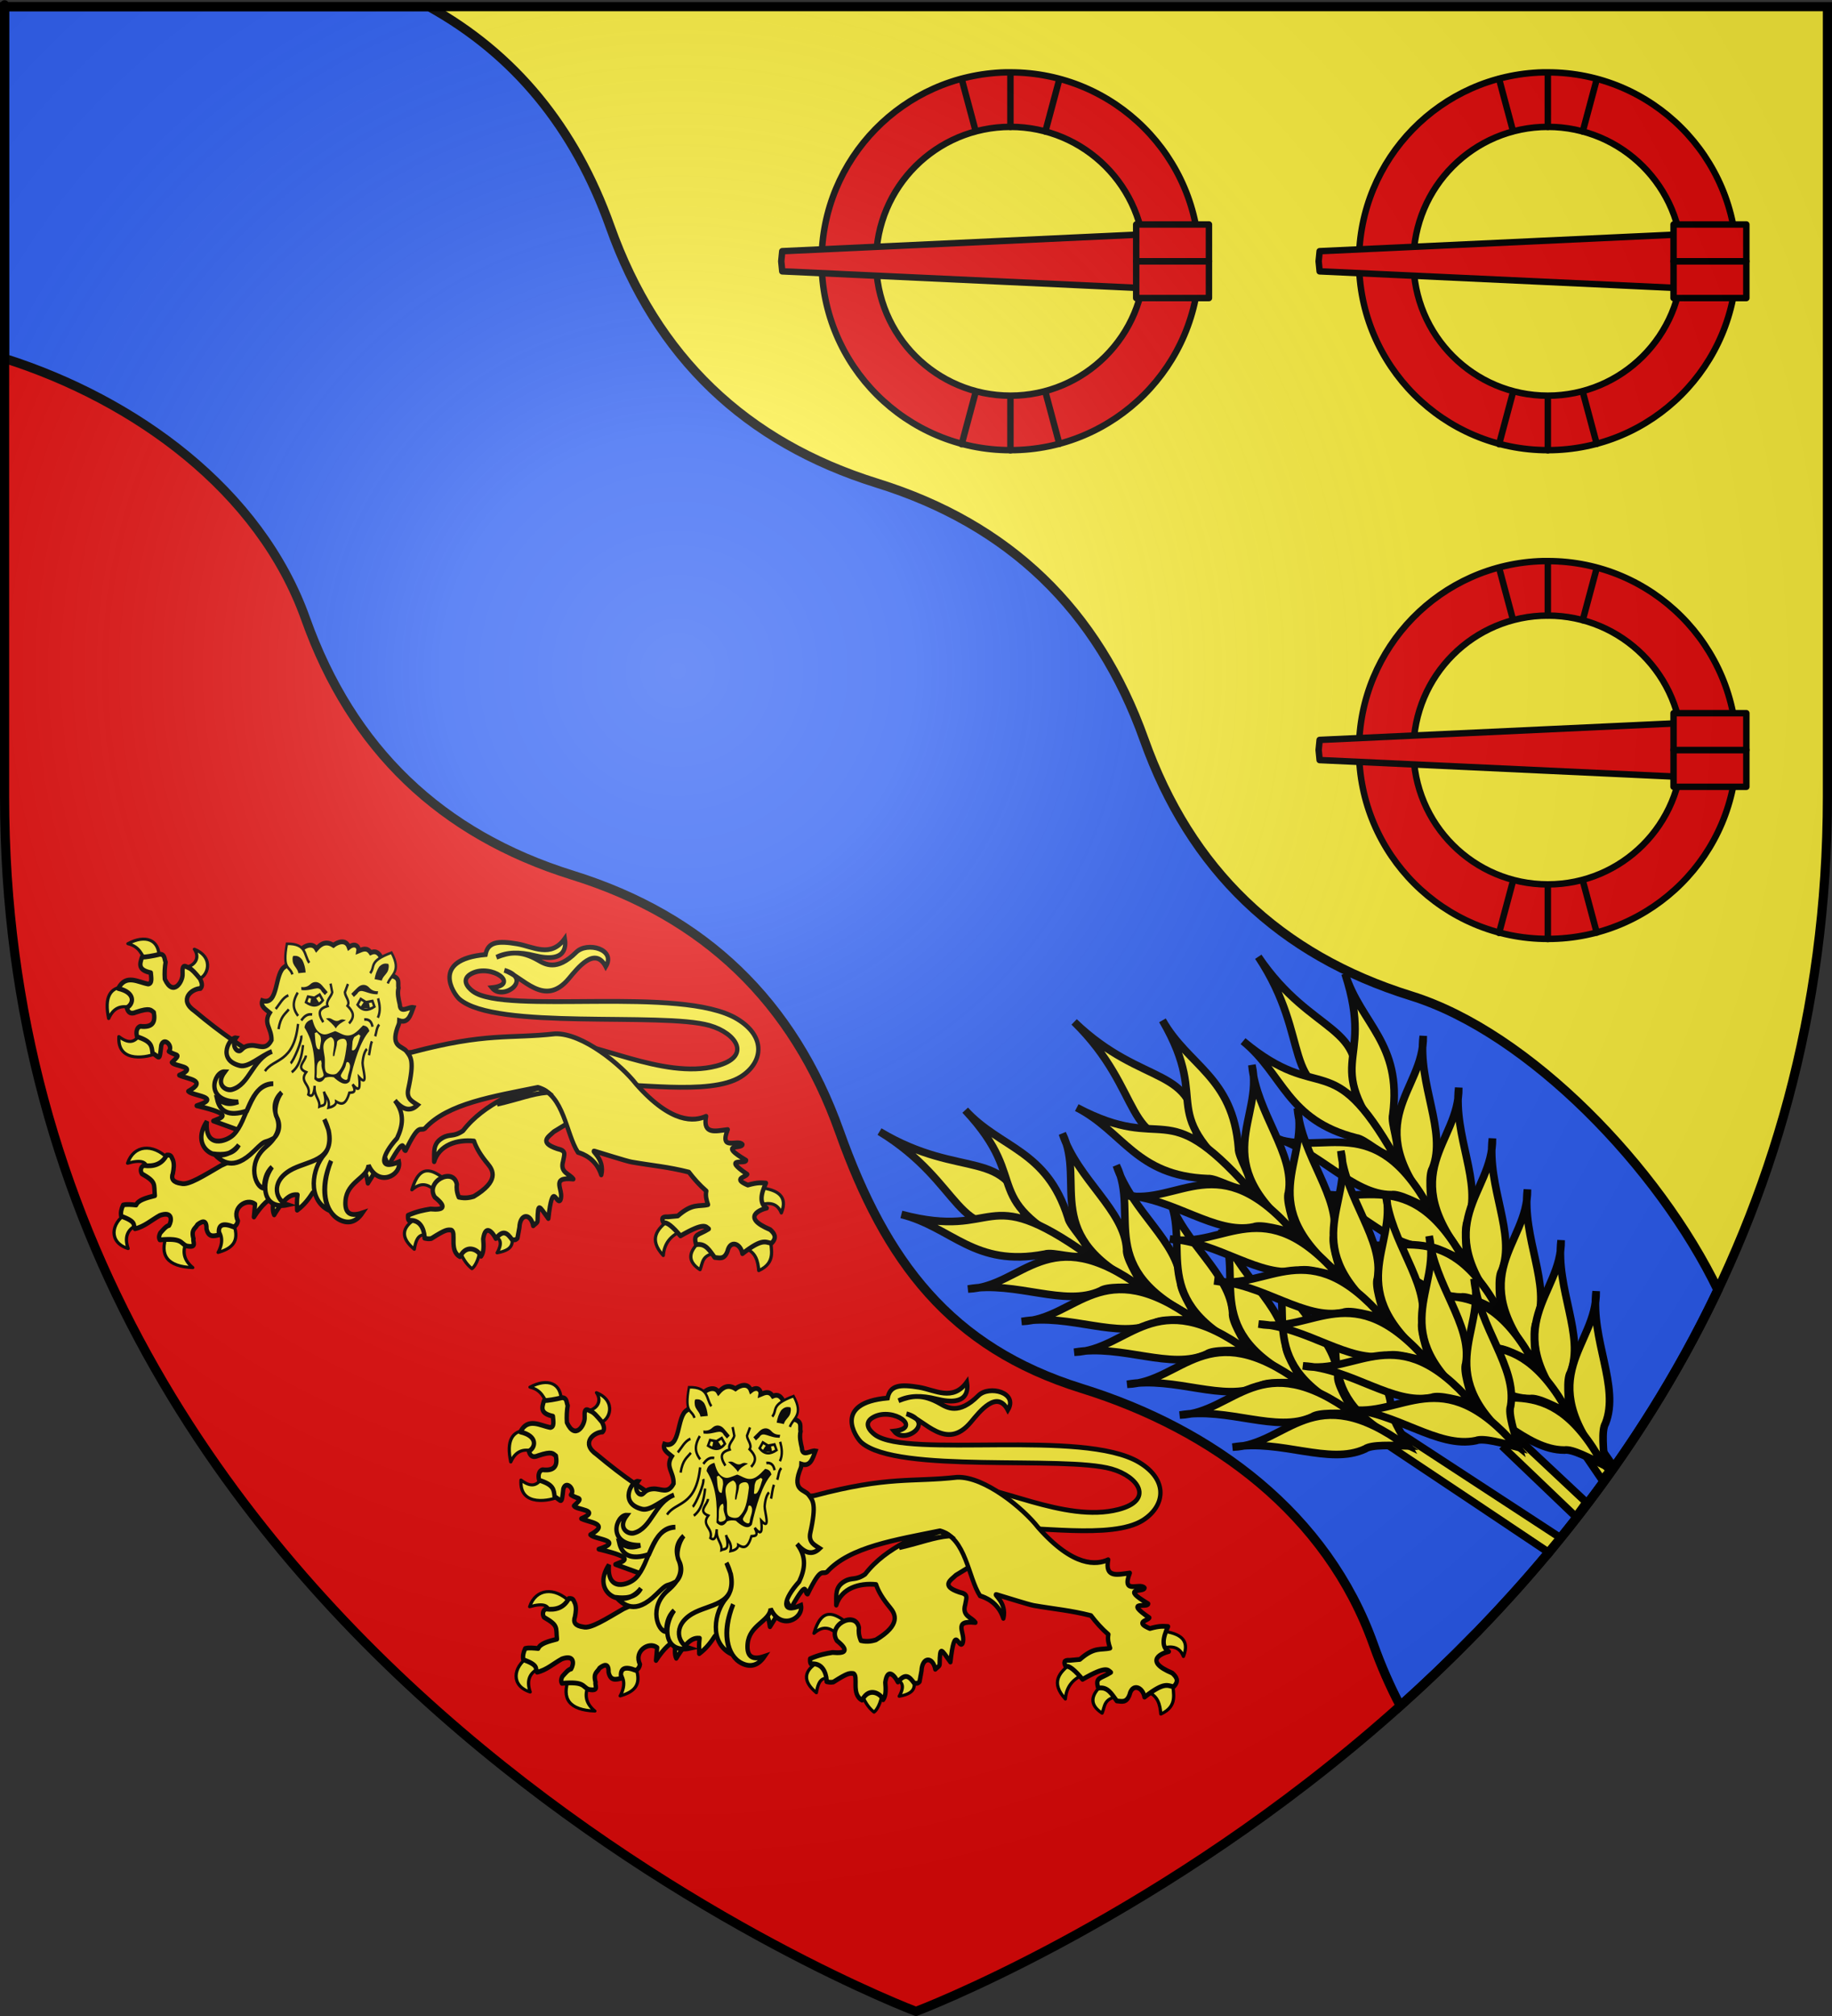 <?xml version="1.0" encoding="UTF-8" standalone="no"?>
<svg
   xmlns:dc="http://purl.org/dc/elements/1.1/"
   xmlns:cc="http://creativecommons.org/ns#"
   xmlns:rdf="http://www.w3.org/1999/02/22-rdf-syntax-ns#"
   xmlns:svg="http://www.w3.org/2000/svg"
   xmlns="http://www.w3.org/2000/svg"
   xmlns:xlink="http://www.w3.org/1999/xlink"
   xmlns:sodipodi="http://sodipodi.sourceforge.net/DTD/sodipodi-0.dtd"
   xmlns:inkscape="http://www.inkscape.org/namespaces/inkscape"
   height="660"
   width="600"
   version="1.0"
   id="svg2"
   sodipodi:version="0.32"
   inkscape:version="0.46"
   sodipodi:docname="Blason_Fontaine-la-Mallet-A.svg"
   sodipodi:docbase="D:\Mes documents\Renaud-Notre Lapin"
   inkscape:export-filename="/Users/olivier/Desktop/Blason Rouge/Blason_Vide_3D.png"
   inkscape:export-xdpi="144"
   inkscape:export-ydpi="144"
   inkscape:output_extension="org.inkscape.output.svg.inkscape">
  <rect width="100%" height="100%" fill="#333333" stroke="none"/>
  <sodipodi:namedview
     inkscape:window-height="975"
     inkscape:window-width="1280"
     inkscape:pageshadow="2"
     inkscape:pageopacity="0.0"
     guidetolerance="10.0"
     gridtolerance="10.0"
     objecttolerance="10.0"
     borderopacity="1.0"
     bordercolor="#666666"
     pagecolor="#ffffff"
     id="base"
     showgrid="false"
     height="660px"
     inkscape:zoom="1.1590909"
     inkscape:cx="300"
     inkscape:cy="330"
     inkscape:window-x="-4"
     inkscape:window-y="-4"
     inkscape:current-layer="layer3"
     inkscape:object-nodes="true"
     inkscape:snap-global="false" />
  <desc
     id="desc4">Flag of Canton of Valais (Wallis)</desc>
  <defs
     id="defs6">
    <linearGradient
       id="linearGradient2893">
      <stop
         style="stop-color:white;stop-opacity:0.314;"
         offset="0"
         id="stop2895" />
      <stop
         id="stop2897"
         offset="0.19"
         style="stop-color:white;stop-opacity:0.251;" />
      <stop
         style="stop-color:#6b6b6b;stop-opacity:0.125;"
         offset="0.6"
         id="stop2901" />
      <stop
         style="stop-color:black;stop-opacity:0.125;"
         offset="1"
         id="stop2899" />
    </linearGradient>
    <radialGradient
       inkscape:collect="always"
       xlink:href="#linearGradient2893"
       id="radialGradient3163"
       gradientUnits="userSpaceOnUse"
       gradientTransform="matrix(1.353,0,0,1.349,-77.629,-85.747)"
       cx="221.445"
       cy="226.331"
       fx="221.445"
       fy="226.331"
       r="300" />
    <g
       id="f">
      <rect
         id="rect1964"
         style="fill:#28166f"
         y="-30"
         x="-50"
         height="60"
         width="100" />
      <g
         id="g1966"
         style="fill:#ffffff"
         transform="translate(0,-20)">
        <path
           id="path1968"
           d="M -1.212,27.818 C -1.212,22.175 -2.091,20.471 -4.542,13.98 C -5.709,10.888 -5.024,7.103 -2.858,3.601 C -2.082,2.346 -1.114,1.214 0,0 C 1.114,1.214 2.082,2.346 2.858,3.601 C 5.024,7.103 5.709,10.888 4.542,13.98 C 2.091,20.471 1.212,22.175 1.212,27.818 L -1.212,27.818 z" />
        <path
           id="rwi"
           d="M 2.922,27.672 C 2.922,21.721 5.239,17.829 8.501,16.66 C 9.949,16.141 11.808,16.387 13.519,18.107 C 15.638,20.236 16.255,26.1 10.036,27.228 C 10.694,26.272 10.655,24.147 9.322,23.441 C 8.331,22.916 7.209,23.188 6.646,23.564 C 5.822,24.116 4.917,25.67 4.967,27.672 L 2.922,27.672 z" />
        <path
           id="path1971"
           d="M 1.777,30.183 C 1.79,32.191 2.795,33.518 4.516,34.257 C 4.295,34.955 3.257,36.378 1.831,36.281 C 1.55,37.787 1.282,38.632 0,40 C -1.282,38.632 -1.55,37.787 -1.831,36.281 C -3.257,36.378 -4.295,34.955 -4.516,34.257 C -2.795,33.518 -1.79,32.191 -1.777,30.183 L 1.777,30.183 z" />
        <use
           xlink:href="#rwi"
           height="400"
           width="800"
           y="0"
           x="0"
           id="use1973"
           transform="scale(-1,1)" />
        <rect
           id="rect1975"
           y="27.331"
           x="-7.923"
           height="3.218"
           width="15.846" />
      </g>
    </g>
    <g
       id="s">
      <g
         id="c">
        <path
           id="t"
           d="M 0,0 L 0,1 L 0.5,1 L 0,0 z"
           transform="matrix(0.951,0.309,-0.309,0.951,0,-1)" />
        <use
           xlink:href="#t"
           transform="scale(-1,1)"
           id="use2144"
           x="0"
           y="0"
           width="810"
           height="540" />
      </g>
      <g
         id="a">
        <use
           xlink:href="#c"
           transform="matrix(0.309,0.951,-0.951,0.309,0,0)"
           id="use2147"
           x="0"
           y="0"
           width="810"
           height="540" />
        <use
           xlink:href="#c"
           transform="matrix(-0.809,0.588,-0.588,-0.809,0,0)"
           id="use2149"
           x="0"
           y="0"
           width="810"
           height="540" />
      </g>
      <use
         xlink:href="#a"
         transform="scale(-1,1)"
         id="use2151"
         x="0"
         y="0"
         width="810"
         height="540" />
    </g>
    <g
       id="s-4-8">
      <g
         id="c-6-2">
        <path
           transform="matrix(0.951,0.309,-0.309,0.951,0,-1)"
           d="M 0,0 L 0,1 L 0.5,1 L 0,0 z"
           id="t-0-89" />
        <use
           height="540"
           width="810"
           y="0"
           x="0"
           id="use2144-7-0"
           transform="scale(-1,1)"
           xlink:href="#t-0-89" />
      </g>
      <g
         id="a-1-7">
        <use
           height="540"
           width="810"
           y="0"
           x="0"
           id="use2147-7-81"
           transform="matrix(0.309,0.951,-0.951,0.309,0,0)"
           xlink:href="#c-6-2" />
        <use
           height="540"
           width="810"
           y="0"
           x="0"
           id="use2149-7-5"
           transform="matrix(-0.809,0.588,-0.588,-0.809,0,0)"
           xlink:href="#c-6-2" />
      </g>
      <use
         height="540"
         width="810"
         y="0"
         x="0"
         id="use2151-7-8"
         transform="scale(-1,1)"
         xlink:href="#a-1-7" />
    </g>
    <g
       id="f-61">
      <rect
         id="rect1964-24"
         style="fill:#28166f"
         y="-30"
         x="-50"
         height="60"
         width="100" />
      <g
         id="g1966-2"
         style="fill:#ffffff"
         transform="translate(0,-20)">
        <path
           id="path1968-5"
           d="M -1.212,27.818 C -1.212,22.175 -2.091,20.471 -4.542,13.98 C -5.709,10.888 -5.024,7.103 -2.858,3.601 C -2.082,2.346 -1.114,1.214 0,0 C 1.114,1.214 2.082,2.346 2.858,3.601 C 5.024,7.103 5.709,10.888 4.542,13.98 C 2.091,20.471 1.212,22.175 1.212,27.818 L -1.212,27.818 z" />
        <path
           id="rwi-86"
           d="M 2.922,27.672 C 2.922,21.721 5.239,17.829 8.501,16.66 C 9.949,16.141 11.808,16.387 13.519,18.107 C 15.638,20.236 16.255,26.1 10.036,27.228 C 10.694,26.272 10.655,24.147 9.322,23.441 C 8.331,22.916 7.209,23.188 6.646,23.564 C 5.822,24.116 4.917,25.67 4.967,27.672 L 2.922,27.672 z" />
        <path
           id="path1971-2"
           d="M 1.777,30.183 C 1.79,32.191 2.795,33.518 4.516,34.257 C 4.295,34.955 3.257,36.378 1.831,36.281 C 1.55,37.787 1.282,38.632 0,40 C -1.282,38.632 -1.55,37.787 -1.831,36.281 C -3.257,36.378 -4.295,34.955 -4.516,34.257 C -2.795,33.518 -1.79,32.191 -1.777,30.183 L 1.777,30.183 z" />
        <use
           xlink:href="#rwi-86"
           height="400"
           width="800"
           y="0"
           x="0"
           id="use1973-65"
           transform="scale(-1,1)" />
        <rect
           id="rect1975-3"
           y="27.331"
           x="-7.923"
           height="3.218"
           width="15.846" />
      </g>
    </g>
    <g
       id="s-9">
      <g
         id="c-2">
        <path
           transform="matrix(0.951,0.309,-0.309,0.951,0,-1)"
           d="M 0,0 L 0,1 L 0.5,1 L 0,0 z"
           id="t-4" />
        <use
           height="540"
           width="810"
           y="0"
           x="0"
           id="use2144-6"
           transform="scale(-1,1)"
           xlink:href="#t-4" />
      </g>
      <g
         id="a-182">
        <use
           height="540"
           width="810"
           y="0"
           x="0"
           id="use2147-11"
           transform="matrix(0.309,0.951,-0.951,0.309,0,0)"
           xlink:href="#c-2" />
        <use
           height="540"
           width="810"
           y="0"
           x="0"
           id="use2149-97"
           transform="matrix(-0.809,0.588,-0.588,-0.809,0,0)"
           xlink:href="#c-2" />
      </g>
      <use
         height="540"
         width="810"
         y="0"
         x="0"
         id="use2151-6"
         transform="scale(-1,1)"
         xlink:href="#a-182" />
    </g>
    <g
       id="s-4-9">
      <g
         id="c-6-47">
        <path
           transform="matrix(0.951,0.309,-0.309,0.951,0,-1)"
           d="M 0,0 L 0,1 L 0.5,1 L 0,0 z"
           id="t-0-8" />
        <use
           height="540"
           width="810"
           y="0"
           x="0"
           id="use2144-7-3"
           transform="scale(-1,1)"
           xlink:href="#t-0-8" />
      </g>
      <g
         id="a-1-5">
        <use
           height="540"
           width="810"
           y="0"
           x="0"
           id="use2147-7-1"
           transform="matrix(0.309,0.951,-0.951,0.309,0,0)"
           xlink:href="#c-6-47" />
        <use
           height="540"
           width="810"
           y="0"
           x="0"
           id="use2149-7-20"
           transform="matrix(-0.809,0.588,-0.588,-0.809,0,0)"
           xlink:href="#c-6-47" />
      </g>
      <use
         height="540"
         width="810"
         y="0"
         x="0"
         id="use2151-7-1"
         transform="scale(-1,1)"
         xlink:href="#a-1-5" />
    </g>
    <g
       id="f-64">
      <rect
         id="rect1964-0"
         style="fill:#28166f"
         y="-30"
         x="-50"
         height="60"
         width="100" />
      <g
         id="g1966-6"
         style="fill:#ffffff"
         transform="translate(0,-20)">
        <path
           id="path1968-1"
           d="M -1.212,27.818 C -1.212,22.175 -2.091,20.471 -4.542,13.98 C -5.709,10.888 -5.024,7.103 -2.858,3.601 C -2.082,2.346 -1.114,1.214 0,0 C 1.114,1.214 2.082,2.346 2.858,3.601 C 5.024,7.103 5.709,10.888 4.542,13.98 C 2.091,20.471 1.212,22.175 1.212,27.818 L -1.212,27.818 z" />
        <path
           id="rwi-89"
           d="M 2.922,27.672 C 2.922,21.721 5.239,17.829 8.501,16.66 C 9.949,16.141 11.808,16.387 13.519,18.107 C 15.638,20.236 16.255,26.1 10.036,27.228 C 10.694,26.272 10.655,24.147 9.322,23.441 C 8.331,22.916 7.209,23.188 6.646,23.564 C 5.822,24.116 4.917,25.67 4.967,27.672 L 2.922,27.672 z" />
        <path
           id="path1971-8"
           d="M 1.777,30.183 C 1.79,32.191 2.795,33.518 4.516,34.257 C 4.295,34.955 3.257,36.378 1.831,36.281 C 1.55,37.787 1.282,38.632 0,40 C -1.282,38.632 -1.55,37.787 -1.831,36.281 C -3.257,36.378 -4.295,34.955 -4.516,34.257 C -2.795,33.518 -1.79,32.191 -1.777,30.183 L 1.777,30.183 z" />
        <use
           xlink:href="#rwi-89"
           height="400"
           width="800"
           y="0"
           x="0"
           id="use1973-4"
           transform="scale(-1,1)" />
        <rect
           id="rect1975-1"
           y="27.331"
           x="-7.923"
           height="3.218"
           width="15.846" />
      </g>
    </g>
    <g
       id="s-43">
      <g
         id="c-9">
        <path
           transform="matrix(0.951,0.309,-0.309,0.951,0,-1)"
           d="M 0,0 L 0,1 L 0.5,1 L 0,0 z"
           id="t-88" />
        <use
           height="540"
           width="810"
           y="0"
           x="0"
           id="use2144-0"
           transform="scale(-1,1)"
           xlink:href="#t-88" />
      </g>
      <g
         id="a-8">
        <use
           height="540"
           width="810"
           y="0"
           x="0"
           id="use2147-77"
           transform="matrix(0.309,0.951,-0.951,0.309,0,0)"
           xlink:href="#c-9" />
        <use
           height="540"
           width="810"
           y="0"
           x="0"
           id="use2149-8"
           transform="matrix(-0.809,0.588,-0.588,-0.809,0,0)"
           xlink:href="#c-9" />
      </g>
      <use
         height="540"
         width="810"
         y="0"
         x="0"
         id="use2151-3"
         transform="scale(-1,1)"
         xlink:href="#a-8" />
    </g>
    <g
       id="s-4-5">
      <g
         id="c-6-7">
        <path
           transform="matrix(0.951,0.309,-0.309,0.951,0,-1)"
           d="M 0,0 L 0,1 L 0.5,1 L 0,0 z"
           id="t-0-6" />
        <use
           height="540"
           width="810"
           y="0"
           x="0"
           id="use2144-7-1"
           transform="scale(-1,1)"
           xlink:href="#t-0-6" />
      </g>
      <g
         id="a-1-8">
        <use
           height="540"
           width="810"
           y="0"
           x="0"
           id="use2147-7-9"
           transform="matrix(0.309,0.951,-0.951,0.309,0,0)"
           xlink:href="#c-6-7" />
        <use
           height="540"
           width="810"
           y="0"
           x="0"
           id="use2149-7-2"
           transform="matrix(-0.809,0.588,-0.588,-0.809,0,0)"
           xlink:href="#c-6-7" />
      </g>
      <use
         height="540"
         width="810"
         y="0"
         x="0"
         id="use2151-7-7"
         transform="scale(-1,1)"
         xlink:href="#a-1-8" />
    </g>
    <g
       id="f-4">
      <rect
         id="rect1964-2"
         style="fill:#28166f"
         y="-30"
         x="-50"
         height="60"
         width="100" />
      <g
         id="g1966-3"
         style="fill:#ffffff"
         transform="translate(0,-20)">
        <path
           id="path1968-2"
           d="M -1.212,27.818 C -1.212,22.175 -2.091,20.471 -4.542,13.98 C -5.709,10.888 -5.024,7.103 -2.858,3.601 C -2.082,2.346 -1.114,1.214 0,0 C 1.114,1.214 2.082,2.346 2.858,3.601 C 5.024,7.103 5.709,10.888 4.542,13.98 C 2.091,20.471 1.212,22.175 1.212,27.818 L -1.212,27.818 z" />
        <path
           id="rwi-2"
           d="M 2.922,27.672 C 2.922,21.721 5.239,17.829 8.501,16.66 C 9.949,16.141 11.808,16.387 13.519,18.107 C 15.638,20.236 16.255,26.1 10.036,27.228 C 10.694,26.272 10.655,24.147 9.322,23.441 C 8.331,22.916 7.209,23.188 6.646,23.564 C 5.822,24.116 4.917,25.67 4.967,27.672 L 2.922,27.672 z" />
        <path
           id="path1971-1"
           d="M 1.777,30.183 C 1.79,32.191 2.795,33.518 4.516,34.257 C 4.295,34.955 3.257,36.378 1.831,36.281 C 1.55,37.787 1.282,38.632 0,40 C -1.282,38.632 -1.55,37.787 -1.831,36.281 C -3.257,36.378 -4.295,34.955 -4.516,34.257 C -2.795,33.518 -1.79,32.191 -1.777,30.183 L 1.777,30.183 z" />
        <use
           xlink:href="#rwi-2"
           height="400"
           width="800"
           y="0"
           x="0"
           id="use1973-6"
           transform="scale(-1,1)" />
        <rect
           id="rect1975-8"
           y="27.331"
           x="-7.923"
           height="3.218"
           width="15.846" />
      </g>
    </g>
    <g
       id="s-5">
      <g
         id="c-1">
        <path
           transform="matrix(0.951,0.309,-0.309,0.951,0,-1)"
           d="M 0,0 L 0,1 L 0.5,1 L 0,0 z"
           id="t-7" />
        <use
           height="540"
           width="810"
           y="0"
           x="0"
           id="use2144-1"
           transform="scale(-1,1)"
           xlink:href="#t-7" />
      </g>
      <g
         id="a-15">
        <use
           height="540"
           width="810"
           y="0"
           x="0"
           id="use2147-2"
           transform="matrix(0.309,0.951,-0.951,0.309,0,0)"
           xlink:href="#c-1" />
        <use
           height="540"
           width="810"
           y="0"
           x="0"
           id="use2149-76"
           transform="matrix(-0.809,0.588,-0.588,-0.809,0,0)"
           xlink:href="#c-1" />
      </g>
      <use
         height="540"
         width="810"
         y="0"
         x="0"
         id="use2151-1"
         transform="scale(-1,1)"
         xlink:href="#a-15" />
    </g>
    <g
       id="s-2">
      <g
         id="c-8">
        <path
           id="t-2"
           d="M 0,0 L 0,1 L 0.5,1 L 0,0 z"
           transform="matrix(0.951,0.309,-0.309,0.951,0,-1)" />
        <use
           xlink:href="#t-2"
           transform="scale(-1,1)"
           id="use2144-8"
           x="0"
           y="0"
           width="810"
           height="540" />
      </g>
      <g
         id="a-9">
        <use
           xlink:href="#c-8"
           transform="matrix(0.309,0.951,-0.951,0.309,0,0)"
           id="use2147-0"
           x="0"
           y="0"
           width="810"
           height="540" />
        <use
           xlink:href="#c-8"
           transform="matrix(-0.809,0.588,-0.588,-0.809,0,0)"
           id="use2149-78"
           x="0"
           y="0"
           width="810"
           height="540" />
      </g>
      <use
         xlink:href="#a-9"
         transform="scale(-1,1)"
         id="use2151-15"
         x="0"
         y="0"
         width="810"
         height="540" />
    </g>
    <g
       id="f-6">
      <rect
         width="100"
         height="60"
         x="-50"
         y="-30"
         style="fill:#28166f"
         id="rect1964-8" />
      <g
         transform="translate(0,-20)"
         style="fill:#ffffff"
         id="g1966-1">
        <path
           d="M -1.212,27.818 C -1.212,22.175 -2.091,20.471 -4.542,13.98 C -5.709,10.888 -5.024,7.103 -2.858,3.601 C -2.082,2.346 -1.114,1.214 0,0 C 1.114,1.214 2.082,2.346 2.858,3.601 C 5.024,7.103 5.709,10.888 4.542,13.98 C 2.091,20.471 1.212,22.175 1.212,27.818 L -1.212,27.818 z"
           id="path1968-9" />
        <path
           d="M 2.922,27.672 C 2.922,21.721 5.239,17.829 8.501,16.66 C 9.949,16.141 11.808,16.387 13.519,18.107 C 15.638,20.236 16.255,26.1 10.036,27.228 C 10.694,26.272 10.655,24.147 9.322,23.441 C 8.331,22.916 7.209,23.188 6.646,23.564 C 5.822,24.116 4.917,25.67 4.967,27.672 L 2.922,27.672 z"
           id="rwi-8" />
        <path
           d="M 1.777,30.183 C 1.79,32.191 2.795,33.518 4.516,34.257 C 4.295,34.955 3.257,36.378 1.831,36.281 C 1.55,37.787 1.282,38.632 0,40 C -1.282,38.632 -1.55,37.787 -1.831,36.281 C -3.257,36.378 -4.295,34.955 -4.516,34.257 C -2.795,33.518 -1.79,32.191 -1.777,30.183 L 1.777,30.183 z"
           id="path1971-9" />
        <use
           transform="scale(-1,1)"
           id="use1973-7"
           x="0"
           y="0"
           width="800"
           height="400"
           xlink:href="#rwi-8" />
        <rect
           width="15.846"
           height="3.218"
           x="-7.923"
           y="27.331"
           id="rect1975-2" />
      </g>
    </g>
    <g
       id="s-4-7">
      <g
         id="c-6-4">
        <path
           id="t-0-3"
           d="M 0,0 L 0,1 L 0.5,1 L 0,0 z"
           transform="matrix(0.951,0.309,-0.309,0.951,0,-1)" />
        <use
           xlink:href="#t-0-3"
           transform="scale(-1,1)"
           id="use2144-7-8"
           x="0"
           y="0"
           width="810"
           height="540" />
      </g>
      <g
         id="a-1-0">
        <use
           xlink:href="#c-6-4"
           transform="matrix(0.309,0.951,-0.951,0.309,0,0)"
           id="use2147-7-8"
           x="0"
           y="0"
           width="810"
           height="540" />
        <use
           xlink:href="#c-6-4"
           transform="matrix(-0.809,0.588,-0.588,-0.809,0,0)"
           id="use2149-7-8"
           x="0"
           y="0"
           width="810"
           height="540" />
      </g>
      <use
         xlink:href="#a-1-0"
         transform="scale(-1,1)"
         id="use2151-7-0"
         x="0"
         y="0"
         width="810"
         height="540" />
    </g>
    <g
       id="s-4-3">
      <g
         id="c-8-2">
        <path
           id="t-8"
           d="M 0,0 L 0,1 L 0.5,1 L 0,0 z "
           transform="matrix(0.951,0.309,-0.309,0.951,0,-1)" />
        <use
           xlink:href="#t-8"
           transform="scale(-1,1)"
           id="use2144-2"
           x="0"
           y="0"
           width="810"
           height="540" />
      </g>
      <g
         id="a-4">
        <use
           xlink:href="#c-8-2"
           transform="matrix(0.309,0.951,-0.951,0.309,0,0)"
           id="use2147-5"
           x="0"
           y="0"
           width="810"
           height="540" />
        <use
           xlink:href="#c-8-2"
           transform="matrix(-0.809,0.588,-0.588,-0.809,0,0)"
           id="use2149-5"
           x="0"
           y="0"
           width="810"
           height="540" />
      </g>
      <use
         xlink:href="#a-4"
         transform="scale(-1,1)"
         id="use2151-1-5"
         x="0"
         y="0"
         width="810"
         height="540" />
    </g>
    <g
       id="s-0">
      <g
         id="c-0">
        <path
           transform="matrix(0.951,0.309,-0.309,0.951,0,-1)"
           d="M 0,0 L 0,1 L 0.5,1 L 0,0 z "
           id="t-3" />
        <use
           height="540"
           width="810"
           y="0"
           x="0"
           id="use2144-9"
           transform="scale(-1,1)"
           xlink:href="#t-3" />
      </g>
      <g
         id="a-18">
        <use
           height="540"
           width="810"
           y="0"
           x="0"
           id="use2147-1"
           transform="matrix(0.309,0.951,-0.951,0.309,0,0)"
           xlink:href="#c-0" />
        <use
           height="540"
           width="810"
           y="0"
           x="0"
           id="use2149-9"
           transform="matrix(-0.809,0.588,-0.588,-0.809,0,0)"
           xlink:href="#c-0" />
      </g>
      <use
         height="540"
         width="810"
         y="0"
         x="0"
         id="use2151-5"
         transform="scale(-1,1)"
         xlink:href="#a-18" />
    </g>
    <g
       id="s-4">
      <g
         id="c-6">
        <path
           id="t-0"
           d="M 0,0 L 0,1 L 0.5,1 L 0,0 z"
           transform="matrix(0.951,0.309,-0.309,0.951,0,-1)" />
        <use
           xlink:href="#t-0"
           transform="scale(-1,1)"
           id="use2144-7"
           x="0"
           y="0"
           width="810"
           height="540" />
      </g>
      <g
         id="a-1">
        <use
           xlink:href="#c-6"
           transform="matrix(0.309,0.951,-0.951,0.309,0,0)"
           id="use2147-7"
           x="0"
           y="0"
           width="810"
           height="540" />
        <use
           xlink:href="#c-6"
           transform="matrix(-0.809,0.588,-0.588,-0.809,0,0)"
           id="use2149-7"
           x="0"
           y="0"
           width="810"
           height="540" />
      </g>
      <use
         xlink:href="#a-1"
         transform="scale(-1,1)"
         id="use2151-7"
         x="0"
         y="0"
         width="810"
         height="540" />
    </g>
    <g
       id="f-0">
      <rect
         id="rect7417"
         style="fill:#28166f"
         y="-30"
         x="-50"
         height="60"
         width="100" />
      <g
         id="g1966-8"
         style="fill:#ffffff"
         transform="translate(0,-20)">
        <path
           id="path1968-6"
           d="M -1.212,27.818 C -1.212,22.175 -2.091,20.471 -4.542,13.98 C -5.709,10.888 -5.024,7.103 -2.858,3.601 C -2.082,2.346 -1.114,1.214 0,0 C 1.114,1.214 2.082,2.346 2.858,3.601 C 5.024,7.103 5.709,10.888 4.542,13.98 C 2.091,20.471 1.212,22.175 1.212,27.818 L -1.212,27.818 z" />
        <path
           id="rwi-0"
           d="M 2.922,27.672 C 2.922,21.721 5.239,17.829 8.501,16.66 C 9.949,16.141 11.808,16.387 13.519,18.107 C 15.638,20.236 16.255,26.1 10.036,27.228 C 10.694,26.272 10.655,24.147 9.322,23.441 C 8.331,22.916 7.209,23.188 6.646,23.564 C 5.822,24.116 4.917,25.67 4.967,27.672 L 2.922,27.672 z" />
        <path
           id="path7422"
           d="M 1.777,30.183 C 1.79,32.191 2.795,33.518 4.516,34.257 C 4.295,34.955 3.257,36.378 1.831,36.281 C 1.55,37.787 1.282,38.632 0,40 C -1.282,38.632 -1.55,37.787 -1.831,36.281 C -3.257,36.378 -4.295,34.955 -4.516,34.257 C -2.795,33.518 -1.79,32.191 -1.777,30.183 L 1.777,30.183 z" />
        <use
           xlink:href="#rwi-0"
           height="400"
           width="800"
           y="0"
           x="0"
           id="use7424"
           transform="scale(-1,1)" />
        <rect
           id="rect7426"
           y="27.331"
           x="-7.923"
           height="3.218"
           width="15.846" />
      </g>
    </g>
    <g
       id="s-6">
      <g
         id="g8932">
        <path
           transform="matrix(0.951,0.309,-0.309,0.951,0,-1)"
           d="M 0,0 L 0,1 L 0.5,1 L 0,0 z "
           id="t-1" />
        <use
           height="540"
           width="810"
           y="0"
           x="0"
           id="use8935"
           transform="scale(-1,1)"
           xlink:href="#t-1" />
      </g>
      <g
         id="a-89">
        <use
           height="540"
           width="810"
           y="0"
           x="0"
           id="use2147-72"
           transform="matrix(0.309,0.951,-0.951,0.309,0,0)"
           xlink:href="#c-8" />
        <use
           height="540"
           width="810"
           y="0"
           x="0"
           id="use2149-28"
           transform="matrix(-0.809,0.588,-0.588,-0.809,0,0)"
           xlink:href="#c-8" />
      </g>
      <use
         height="540"
         width="810"
         y="0"
         x="0"
         id="use2151-2"
         transform="scale(-1,1)"
         xlink:href="#a-89" />
    </g>
    <g
       id="g8877">
      <g
         id="c-7">
        <path
           transform="matrix(0.951,0.309,-0.309,0.951,0,-1)"
           d="M 0,0 L 0,1 L 0.5,1 L 0,0 z"
           id="t-6" />
        <use
           height="540"
           width="810"
           y="0"
           x="0"
           id="use8881"
           transform="scale(-1,1)"
           xlink:href="#t-6" />
      </g>
      <g
         id="g8883">
        <use
           height="540"
           width="810"
           y="0"
           x="0"
           id="use2147-9"
           transform="matrix(0.309,0.951,-0.951,0.309,0,0)"
           xlink:href="#c-7" />
        <use
           height="540"
           width="810"
           y="0"
           x="0"
           id="use2149-2"
           transform="matrix(-0.809,0.588,-0.588,-0.809,0,0)"
           xlink:href="#c-7" />
      </g>
      <use
         height="540"
         width="810"
         y="0"
         x="0"
         id="use2151-79"
         transform="scale(-1,1)"
         xlink:href="#a-8" />
    </g>
  </defs>
  <g
     inkscape:groupmode="layer"
     id="layer3"
     inkscape:label="Fond écu"
     style="display:inline">
    <path
       id="path2855"
       style="fill:#fcef3c;fill-opacity:1;fill-rule:evenodd;stroke:none;stroke-width:1px;stroke-linecap:butt;stroke-linejoin:miter;stroke-opacity:1"
       d="M 300,658.5 C 300,658.5 598.5,546.18 598.5,260.728 C 598.5,-24.723 598.5,2.176 598.5,2.176 L 1.5,2.176 L 1.5,260.728 C 1.5,546.18 300,658.5 300,658.5 z"
       sodipodi:nodetypes="cccccc" />
    <g
       id="g3714"
       transform="translate(212.95,-619.159)" />
    <g
       id="layer9"
       inkscape:label="Fond d'écu"
       transform="translate(212.95,-619.159)">
      <g
         transform="matrix(2,0,0,2,-732.892,-1853.188)"
         inkscape:label="Meubles"
         id="g2807" />
      <g
         transform="matrix(2,0,0,2,1696.976,-413.55)"
         inkscape:label="Meubles"
         id="g4626" />
      <g
         id="g5271"
         inkscape:label="Meubles"
         transform="matrix(2,0,0,2,-732.892,-453.188)" />
      <g
         id="g5273"
         inkscape:label="Reflet final"
         transform="matrix(2,0,0,2,-732.892,-453.188)" />
      <g
         id="g5275"
         inkscape:label="Contour final"
         transform="matrix(2,0,0,2,-732.892,-453.188)" />
    </g>
    <g
       id="layer6"
       inkscape:label="Reflet final"
       transform="translate(212.95,-619.159)" />
    <g
       id="layer5"
       inkscape:label="Contour final"
       transform="translate(212.95,-619.159)" />
    <path
       style="fill:#e20909;fill-opacity:1;fill-rule:evenodd;stroke:none;stroke-width:1px;stroke-linecap:butt;stroke-linejoin:miter;stroke-opacity:1"
       d="M 1.5,2.188 L 1.5,260.719 C 1.5,546.17 300,658.5 300,658.5 C 300,658.5 428.224,610.242 516.594,496.625 L 1.5,2.188 z"
       id="path3492"
       sodipodi:nodetypes="ccccc" />
    <g
       transform="translate(-487.05,-619.159)"
       id="g3494" />
    <g
       transform="translate(-487.05,-619.159)"
       inkscape:label="Fond d'écu"
       id="g3496">
      <g
         id="g3498"
         inkscape:label="Meubles"
         transform="matrix(2,0,0,2,-732.892,-1853.188)" />
      <g
         id="g3500"
         inkscape:label="Meubles"
         transform="matrix(2,0,0,2,1696.976,-413.55)" />
      <g
         transform="matrix(2,0,0,2,-732.892,-453.188)"
         inkscape:label="Meubles"
         id="g3502" />
      <g
         transform="matrix(2,0,0,2,-732.892,-453.188)"
         inkscape:label="Reflet final"
         id="g3504" />
      <g
         transform="matrix(2,0,0,2,-732.892,-453.188)"
         inkscape:label="Contour final"
         id="g3506" />
    </g>
    <g
       transform="translate(-487.05,-619.159)"
       inkscape:label="Reflet final"
       id="g3508" />
    <g
       transform="translate(-487.05,-619.159)"
       inkscape:label="Contour final"
       id="g3510" />
    <g
       transform="translate(-1400,-5.6047684e-4)"
       inkscape:label="Meubles"
       id="layer4-1" />
    <path
       style="fill:#2b5df2;fill-opacity:1;stroke:#000000;stroke-width:3;stroke-opacity:1.0"
       d="M 1.5 2.188 L 1.5 117.344 C 44.233 130.919 85.065 160.416 100.094 202.594 C 115.246 245.143 144.398 273.129 187.531 286.531 C 230.664 299.943 259.776 327.911 274.938 370.469 C 290.09 413.019 311.179 441.15 354.312 454.562 C 397.445 467.965 434.659 495.794 449.812 538.344 C 452.346 545.458 455.278 552.139 458.594 558.438 C 466.749 551.129 474.859 543.365 482.844 535.188 C 483.206 534.833 483.576 534.481 483.938 534.125 C 484.137 533.919 484.332 533.707 484.531 533.5 C 514.234 502.752 541.961 465.85 562.625 422.281 C 543.453 382.506 500.962 338.097 462.156 326.031 C 419.023 312.629 389.872 284.675 374.719 242.125 C 359.558 199.575 330.414 171.599 287.281 158.188 C 244.148 144.785 214.996 116.8 199.844 74.25 C 188.246 41.702 168.462 17.683 140.5 2.188 L 9.5 2.188 L 1.5 2.188 z "
       id="bande_ondée" />
    <g
       id="g20663"
       transform="matrix(0.345,0,0,0.422,-667.991,293.353)" />
    <g
       id="g6425"
       inkscape:label="Contour final"
       style="display:inline"
       transform="translate(-1400,-7.402)" />
    <g
       transform="translate(-1400,-7.403)"
       style="display:inline"
       inkscape:label="Contour final"
       id="g10179" />
    <g
       style="fill:#fcef3c"
       transform="matrix(-0.226,4.106416e-2,0,0.22,-162.058,-14.88)"
       id="g9080" />
    <g
       style="fill:#fcef3c"
       id="g9102"
       transform="matrix(0.226,4.106416e-2,0,0.22,-882.393,-14.88)" />
    <g
       transform="translate(-1399.816,-1.1209537e-3)"
       inkscape:label="Meubles"
       id="g8952" />
    <g
       id="g10185"
       inkscape:label="Meubles"
       style="display:inline"
       transform="translate(-1400,-8.4071526e-4)" />
    <g
       transform="translate(-358.075,-378.893)"
       style="display:inline"
       inkscape:label="Fond écu"
       id="layer3-3" />
    <g
       transform="translate(-358.075,-378.893)"
       style="display:inline"
       inkscape:label="Reflet final"
       id="layer2-7" />
    <g
       transform="translate(-358.075,-378.893)"
       style="display:inline"
       inkscape:label="Contour final"
       id="layer1-4" />
    <g
       id="g19948"
       inkscape:label="Fond écu"
       style="display:inline"
       transform="matrix(0.398,3.48623e-2,-3.48623e-2,0.398,-1324.978,-1041.454)">
      <g
         transform="translate(1400,-5.6023842e-4)"
         id="g12820" />
      <g
         transform="translate(579.77,-597.725)"
         id="g3645">
        <g
           transform="translate(109.318,303.367)"
           id="g7133" />
      </g>
      <g
         transform="translate(-131.326,9.233)"
         id="g6129"
         style="display:inline" />
      <g
         id="g20265"
         inkscape:label="Meubles"
         style="display:inline"
         transform="translate(700,-2.8023842e-4)" />
    </g>
    <g
       id="g50302"
       transform="matrix(0.398,3.48623e-2,-3.48623e-2,0.398,326.06,-696.189)" />
    <g
       id="g50306"
       transform="matrix(0.398,3.48623e-2,-3.48623e-2,0.398,20.054,-962.964)">
      <g
         id="g50308"
         transform="translate(109.318,303.367)" />
    </g>
    <g
       style="display:inline"
       id="g50310"
       transform="matrix(0.398,3.48623e-2,-3.48623e-2,0.398,-284.461,-745.895)" />
    <g
       transform="matrix(0.398,3.48623e-2,-3.48623e-2,0.398,47.125,-720.592)"
       style="display:inline"
       inkscape:label="Meubles"
       id="g50312" />
    <g
       id="g4387"
       inkscape:label="Meubles"
       style="display:inline"
       transform="matrix(0.398,3.48623e-2,-3.48623e-2,0.398,-231.809,-744.996)" />
    <g
       id="g19970"
       inkscape:label="Reflet final"
       transform="matrix(0.398,3.48623e-2,-3.48623e-2,0.398,-1324.978,-1041.454)" />
    <g
       id="g19972"
       inkscape:label="Contour final"
       transform="matrix(0.398,3.48623e-2,-3.48623e-2,0.398,-1324.978,-1041.454)" />
    <g
       style="display:inline"
       id="g10463"
       transform="matrix(1.562,0,0,1.562,-1252.385,-35.848)" />
    <g
       style="display:inline"
       id="g10465"
       transform="matrix(1.562,0,0,1.562,-1252.385,-35.848)" />
    <g
       style="display:inline"
       id="g10467"
       transform="matrix(1.562,0,0,1.562,-1164.215,-155.599)">
      <g
         id="g5818"
         transform="translate(873,-55.32)" />
      <g
         id="g5820"
         transform="translate(873,-55.32)" />
      <g
         id="g5822"
         transform="translate(873,-55.32)" />
    </g>
    <g
       style="display:inline"
       id="g8979"
       transform="matrix(1.562,0,0,1.562,-1164.215,-155.599)">
      <g
         style="display:inline"
         id="g5438"
         transform="translate(-582.739,640.167)" />
      <g
         style="display:inline"
         id="g5440"
         transform="translate(-526.311,563.527)" />
      <g
         id="g5559"
         transform="translate(-526.311,563.527)" />
      <g
         style="display:inline"
         id="g5561"
         transform="translate(-526.311,563.527)" />
    </g>
    <g
       style="display:inline"
       id="g8985"
       transform="matrix(1.562,0,0,1.562,-1164.215,-155.599)" />
    <g
       id="g8987"
       inkscape:label="Meubles"
       transform="matrix(0.9,0,0,0.9,-3365.896,-461.568)" />
    <g
       id="g8989"
       inkscape:label="Meubles"
       transform="matrix(0.9,0,0,0.9,-2272.455,186.269)" />
  </g>
  <g
     inkscape:groupmode="layer"
     id="layer4"
     inkscape:label="Meubles">
    <g
       id="g2750">
      <path
         style="fill:#fcef3c;fill-opacity:1;fill-rule:evenodd;stroke:#000000;stroke-width:2.5;stroke-linecap:butt;stroke-linejoin:miter;stroke-miterlimit:4;stroke-dasharray:none;stroke-opacity:1;display:inline"
         d="M 519.472,491.77 L 496.686,470.412 L 492.815,474.28 L 516.06,496.512 L 519.472,491.77 z"
         id="path8765"
         sodipodi:nodetypes="ccccc" />
      <g
         transform="matrix(0.996,8.7155743e-2,-8.7155743e-2,0.996,38.355,-37.12)"
         id="g2742">
        <path
           style="fill:#fcef3c;fill-opacity:1;fill-rule:evenodd;stroke:#000000;stroke-width:2.5;stroke-linecap:butt;stroke-linejoin:miter;stroke-miterlimit:4;stroke-dasharray:none;stroke-opacity:1;display:inline"
           d="M 533.339,472.529 L 527.524,465.564 L 523.211,468.931 L 530.01,477.244 L 533.339,472.529 z"
           id="path11867"
           sodipodi:nodetypes="ccccc" />
        <use
           style="display:inline"
           x="0"
           y="0"
           xlink:href="#g10959"
           id="use11865"
           transform="matrix(0.993,0.122,-0.122,0.993,94.427,-58.635)"
           width="600"
           height="660" />
      </g>
      <g
         id="g2746">
        <path
           style="fill:#fcef3c;fill-opacity:1;fill-rule:evenodd;stroke:#000000;stroke-width:2.5;stroke-linecap:butt;stroke-linejoin:miter;stroke-miterlimit:4;stroke-dasharray:none;stroke-opacity:1;display:inline"
           d="M 511.195,503.528 L 456.97,468.116 L 453.829,472.597 C 471.706,484.529 489.355,496.235 507.462,508.397 L 511.195,503.528 z"
           id="path11871"
           sodipodi:nodetypes="ccccc" />
        <use
           style="display:inline"
           x="0"
           y="0"
           xlink:href="#g10959"
           id="use11869"
           transform="matrix(0.974,-0.225,0.225,0.974,-129.867,123.753)"
           width="600"
           height="660" />
      </g>
      <g
         transform="matrix(-1.106,8.0085609e-2,8.0085609e-2,1.106,1707.257,68.485)"
         style="fill:#fcef3c;fill-opacity:1;stroke:#000000;stroke-width:2.254;stroke-miterlimit:4;stroke-dasharray:none;stroke-opacity:1;display:inline"
         id="g10959">
        <path
           sodipodi:nodetypes="ccc"
           id="path10961"
           d="M 1236.49,151.036 C 1216.998,173.122 1225.161,189.523 1202.938,188.391 C 1201.387,165.876 1217.316,172.366 1236.49,151.036 z"
           style="fill:#fcef3c;fill-opacity:1;fill-rule:evenodd;stroke:#000000;stroke-width:2.254;stroke-linecap:butt;stroke-linejoin:miter;stroke-miterlimit:4;stroke-dasharray:none;stroke-opacity:1;display:inline" />
        <g
           style="fill:#fcef3c;fill-opacity:1;stroke:#000000;stroke-width:2.254;stroke-miterlimit:4;stroke-dasharray:none;stroke-opacity:1"
           id="g10963">
          <path
             style="fill:#fcef3c;fill-opacity:1;fill-rule:evenodd;stroke:#000000;stroke-width:2.254;stroke-linecap:butt;stroke-linejoin:miter;stroke-miterlimit:4;stroke-dasharray:none;stroke-opacity:1;display:inline"
             d="M 1210.439,152.46 C 1197.194,179.709 1215.893,177.593 1188.216,204.048 C 1187.083,200.671 1191.132,194.461 1190.767,191.706 C 1190.905,170.547 1203.815,166.49 1210.439,152.46 z"
             id="path10965"
             sodipodi:nodetypes="cccc" />
          <path
             style="fill:#fcef3c;fill-opacity:1;fill-rule:evenodd;stroke:#000000;stroke-width:2.254;stroke-linecap:butt;stroke-linejoin:miter;stroke-miterlimit:4;stroke-dasharray:none;stroke-opacity:1;display:inline"
             d="M 1185.042,167.54 C 1182.511,183.677 1200.814,194.656 1175.518,217.937 C 1176.428,213.842 1177.93,207.94 1176.979,205.82 C 1174.191,194.476 1184.718,181.959 1185.042,167.54 z"
             id="path10967"
             sodipodi:nodetypes="cccc" />
          <path
             style="fill:#fcef3c;fill-opacity:1;fill-rule:evenodd;stroke:#000000;stroke-width:2.254;stroke-linecap:butt;stroke-linejoin:miter;stroke-miterlimit:4;stroke-dasharray:none;stroke-opacity:1;display:inline"
             d="M 1172.578,181.23 C 1170.047,197.368 1188.35,208.347 1163.054,231.627 C 1163.964,227.532 1165.466,221.63 1164.515,219.51 C 1161.727,208.166 1172.254,195.65 1172.578,181.23 z"
             id="path10969"
             sodipodi:nodetypes="cccc" />
          <path
             style="fill:#fcef3c;fill-opacity:1;fill-rule:evenodd;stroke:#000000;stroke-width:2.254;stroke-linecap:butt;stroke-linejoin:miter;stroke-miterlimit:4;stroke-dasharray:none;stroke-opacity:1;display:inline"
             d="M 1160.673,194.722 C 1158.142,210.86 1176.446,221.839 1151.149,245.119 C 1152.06,241.024 1153.561,235.122 1152.61,233.002 C 1149.822,221.658 1160.349,209.142 1160.673,194.722 z"
             id="path10971"
             sodipodi:nodetypes="cccc" />
          <path
             style="fill:#fcef3c;fill-opacity:1;fill-rule:evenodd;stroke:#000000;stroke-width:2.254;stroke-linecap:butt;stroke-linejoin:miter;stroke-miterlimit:4;stroke-dasharray:none;stroke-opacity:1;display:inline"
             d="M 1148.372,208.214 C 1145.841,224.352 1164.144,235.331 1138.848,258.611 C 1139.758,254.516 1141.259,248.614 1140.309,246.494 C 1137.521,235.15 1148.048,222.634 1148.372,208.214 z"
             id="path10973"
             sodipodi:nodetypes="cccc" />
          <path
             style="fill:#fcef3c;fill-opacity:1;fill-rule:evenodd;stroke:#000000;stroke-width:2.254;stroke-linecap:butt;stroke-linejoin:miter;stroke-miterlimit:4;stroke-dasharray:none;stroke-opacity:1;display:inline"
             d="M 1136.467,221.706 C 1133.936,237.844 1152.239,248.823 1126.943,272.103 C 1127.853,268.008 1129.355,262.106 1128.404,259.986 C 1125.616,248.642 1136.143,236.126 1136.467,221.706 z"
             id="path10975"
             sodipodi:nodetypes="cccc" />
          <path
             style="fill:#fcef3c;fill-opacity:1;fill-rule:evenodd;stroke:#000000;stroke-width:2.254;stroke-linecap:butt;stroke-linejoin:miter;stroke-miterlimit:4;stroke-dasharray:none;stroke-opacity:1;display:inline"
             d="M 1124.165,235.198 C 1121.634,251.336 1139.938,262.315 1114.641,285.595 C 1115.552,281.5 1117.053,275.599 1116.102,273.478 C 1113.314,262.134 1123.841,249.618 1124.165,235.198 z"
             id="path10977"
             sodipodi:nodetypes="cccc" />
        </g>
        <g
           transform="matrix(-0.105,-0.995,-0.995,0.105,1516.331,1364.704)"
           id="g10979"
           style="fill:#fcef3c;fill-opacity:1;stroke:#000000;stroke-width:2.254;stroke-miterlimit:4;stroke-dasharray:none;stroke-opacity:1;display:inline">
          <path
             style="fill:#fcef3c;fill-opacity:1;fill-rule:evenodd;stroke:#000000;stroke-width:2.254;stroke-linecap:butt;stroke-linejoin:miter;stroke-miterlimit:4;stroke-dasharray:none;stroke-opacity:1;display:inline"
             d="M 1210.439,152.46 C 1197.194,179.709 1215.893,177.593 1188.216,204.048 C 1187.083,200.671 1191.132,194.461 1190.767,191.706 C 1190.905,170.547 1203.815,166.49 1210.439,152.46 z"
             id="path10981"
             sodipodi:nodetypes="cccc" />
          <path
             style="fill:#fcef3c;fill-opacity:1;fill-rule:evenodd;stroke:#000000;stroke-width:2.254;stroke-linecap:butt;stroke-linejoin:miter;stroke-miterlimit:4;stroke-dasharray:none;stroke-opacity:1;display:inline"
             d="M 1185.042,167.54 C 1182.511,183.677 1200.814,194.656 1175.518,217.937 C 1176.428,213.842 1177.93,207.94 1176.979,205.82 C 1174.191,194.476 1184.718,181.959 1185.042,167.54 z"
             id="path10983"
             sodipodi:nodetypes="cccc" />
          <path
             style="fill:#fcef3c;fill-opacity:1;fill-rule:evenodd;stroke:#000000;stroke-width:2.254;stroke-linecap:butt;stroke-linejoin:miter;stroke-miterlimit:4;stroke-dasharray:none;stroke-opacity:1;display:inline"
             d="M 1172.578,181.23 C 1170.047,197.368 1188.35,208.347 1163.054,231.627 C 1163.964,227.532 1165.466,221.63 1164.515,219.51 C 1161.727,208.166 1172.254,195.65 1172.578,181.23 z"
             id="path10985"
             sodipodi:nodetypes="cccc" />
          <path
             style="fill:#fcef3c;fill-opacity:1;fill-rule:evenodd;stroke:#000000;stroke-width:2.254;stroke-linecap:butt;stroke-linejoin:miter;stroke-miterlimit:4;stroke-dasharray:none;stroke-opacity:1;display:inline"
             d="M 1160.673,194.722 C 1158.142,210.86 1176.446,221.839 1151.149,245.119 C 1152.06,241.024 1153.561,235.122 1152.61,233.002 C 1149.822,221.658 1160.349,209.142 1160.673,194.722 z"
             id="path10987"
             sodipodi:nodetypes="cccc" />
          <path
             style="fill:#fcef3c;fill-opacity:1;fill-rule:evenodd;stroke:#000000;stroke-width:2.254;stroke-linecap:butt;stroke-linejoin:miter;stroke-miterlimit:4;stroke-dasharray:none;stroke-opacity:1;display:inline"
             d="M 1148.372,208.214 C 1145.841,224.352 1164.144,235.331 1138.848,258.611 C 1139.758,254.516 1141.259,248.614 1140.309,246.494 C 1137.521,235.15 1148.048,222.634 1148.372,208.214 z"
             id="path10989"
             sodipodi:nodetypes="cccc" />
          <path
             style="fill:#fcef3c;fill-opacity:1;fill-rule:evenodd;stroke:#000000;stroke-width:2.254;stroke-linecap:butt;stroke-linejoin:miter;stroke-miterlimit:4;stroke-dasharray:none;stroke-opacity:1;display:inline"
             d="M 1136.467,221.706 C 1133.936,237.844 1152.239,248.823 1126.943,272.103 C 1127.853,268.008 1129.355,262.106 1128.404,259.986 C 1125.616,248.642 1136.143,236.126 1136.467,221.706 z"
             id="path10991"
             sodipodi:nodetypes="cccc" />
          <path
             style="fill:#fcef3c;fill-opacity:1;fill-rule:evenodd;stroke:#000000;stroke-width:2.254;stroke-linecap:butt;stroke-linejoin:miter;stroke-miterlimit:4;stroke-dasharray:none;stroke-opacity:1;display:inline"
             d="M 1124.165,235.198 C 1121.634,251.336 1139.938,262.315 1114.641,285.595 C 1115.552,281.5 1117.053,275.599 1116.102,273.478 C 1113.314,262.134 1123.841,249.618 1124.165,235.198 z"
             id="path10993"
             sodipodi:nodetypes="cccc" />
        </g>
      </g>
    </g>
    <use
       style="display:inline"
       x="0"
       y="0"
       xlink:href="#g14851"
       id="use5284"
       transform="translate(131.687,145.18)"
       width="600"
       height="660" />
    <g
       style="display:inline"
       id="g14851"
       transform="matrix(0.653,0,0,0.719,-117.656,294.076)"
       inkscape:transform-center-x="-78.077884"
       inkscape:transform-center-y="-506.5984">
      <g
         id="g31348"
         style="fill:#fcef3c;fill-opacity:1;stroke:#000000;stroke-width:2.939;stroke-linecap:round;stroke-linejoin:round;stroke-miterlimit:4;stroke-dasharray:none;stroke-opacity:1"
         transform="matrix(0.553,0,0,0.471,194.165,-63.955)">
        <path
           id="path31350"
           style="fill:#fcef3c;fill-opacity:1;fill-rule:nonzero;stroke:#000000;stroke-width:2.939;stroke-linecap:round;stroke-linejoin:round;marker:none;stroke-miterlimit:4;stroke-dasharray:none;stroke-dashoffset:0;stroke-opacity:1;visibility:visible;display:inline;overflow:visible"
           d="M 370.348,418.672 C 369.591,418.263 381.143,411.228 378.938,408.118 C 366.772,397.728 355.26,391.918 348.26,417.69 C 358.246,408.397 364.168,414.01 370.348,418.672 z"
           inkscape:connector-curvature="0" />
        <path
           id="path31352"
           style="fill:#fcef3c;fill-opacity:1;fill-rule:nonzero;stroke:#000000;stroke-width:2.939;stroke-linecap:round;stroke-linejoin:round;marker:none;stroke-miterlimit:4;stroke-dasharray:none;stroke-dashoffset:0;stroke-opacity:1;visibility:visible;display:inline;overflow:visible"
           d="M 363.967,461.867 C 365.595,463.772 361.501,436.469 353.168,444.687 C 337.818,454.143 338.347,464.355 350.469,475.12 C 352.823,459.118 358.425,460.652 363.967,461.867 L 363.967,461.867 z"
           inkscape:connector-curvature="0" />
        <path
           id="path31354"
           style="fill:#fcef3c;fill-opacity:1;fill-rule:nonzero;stroke:#000000;stroke-width:2.939;stroke-linecap:round;stroke-linejoin:round;marker:none;stroke-miterlimit:4;stroke-dasharray:none;stroke-dashoffset:0;stroke-opacity:1;visibility:visible;display:inline;overflow:visible"
           d="M 410.107,474.874 C 411.322,472.072 405.755,469.789 400.337,469.501 C 394.918,469.213 389.648,470.921 391.455,476.101 C 395.331,486.876 399.876,491.412 402.744,493.863 C 404.942,492.269 409.177,485.491 410.107,474.874 z"
           inkscape:connector-curvature="0" />
        <path
           id="path31356"
           style="fill:#fcef3c;fill-opacity:1;fill-rule:nonzero;stroke:#000000;stroke-width:2.939;stroke-linecap:round;stroke-linejoin:round;marker:none;stroke-miterlimit:4;stroke-dasharray:none;stroke-dashoffset:0;stroke-opacity:1;visibility:visible;display:inline;overflow:visible"
           d="M 439.313,460.149 C 439.963,453.139 419.274,459.9 423.606,462.357 C 427.937,464.815 430.931,468.343 425.569,478.556 C 442.868,475.246 438.663,467.158 439.313,460.149 z"
           inkscape:connector-curvature="0" />
      </g>
      <path
         id="path31358"
         style="fill:#fcef3c;fill-opacity:1;fill-rule:nonzero;stroke:#000000;stroke-width:2.189;stroke-linecap:round;stroke-linejoin:round;marker:none;stroke-miterlimit:4;stroke-dasharray:none;stroke-dashoffset:0;stroke-opacity:1;visibility:visible;display:inline;overflow:visible"
         d="M 466.541,97.053 L 453.578,76.855 L 450.025,81.736 C 439.849,89.237 423.741,92.568 412.409,105.854 C 407.525,108.876 405.931,107.115 402.129,109.099 C 397.203,111.67 397.989,115.375 397.934,119.942 C 400.461,112.319 409.344,109.77 417.899,110.543 C 418.981,113.554 421.189,117.015 424.895,121.037 C 427.527,123.887 430.667,128.769 417.79,135.764 C 416.35,136.134 413.834,136.827 410.29,136.1 C 409.184,133.74 409.102,131.902 409.303,130.21 C 407.616,122.23 393.275,128.953 398.25,136.1 C 404.56,140.711 402.64,142.028 396.079,141.486 C 392.762,141.996 389.431,142.522 384.828,144.348 C 384.771,145.294 384.762,146.199 385.223,146.704 C 392.394,145.986 393.17,153.184 393.118,154.783 C 394.081,154.971 395.001,155.197 396.474,154.951 C 403.786,150.714 404.528,150.941 406.458,151.075 C 409.351,151.971 405.17,160.493 410.882,163.198 C 414.485,156.81 420.577,160.539 421.45,163.006 C 422.915,161.186 422.828,158.231 422.527,155.119 C 423.584,148.212 427.268,152.04 428.843,154.951 C 432.551,150.803 434.527,152.317 437.003,155.456 C 438.768,155.671 438.957,155.441 439.698,154.783 L 440.685,149.902 C 441.003,143.352 446.425,143.343 447.605,149.137 C 448.548,148.267 449.775,147.774 449.79,146.872 C 449.933,138.035 450.561,140.103 455.19,145.843 C 457.426,127.79 459.209,139.986 461.212,137.447 C 463.41,132.938 455.551,126.695 467.726,127.853 C 465.77,125.343 460.922,124.991 462.594,119.774 C 463.221,116.441 464.395,115.007 459.696,114.052 C 449.91,111.08 455.643,108.414 457.92,106.31 L 466.413,101.606 L 466.541,97.053 L 466.541,97.053 z"
         sodipodi:nodetypes="ccccscccccccccccccccccccccsccccccccc"
         inkscape:connector-curvature="0" />
      <g
         style="fill:#fcef3c;fill-opacity:1;stroke:#000000;stroke-width:2.939;stroke-linecap:round;stroke-linejoin:round;stroke-miterlimit:4;stroke-dasharray:none;stroke-opacity:1"
         id="g31362"
         transform="matrix(0.551,4.8166356e-2,-4.1073713e-2,0.469,212.234,-73.263)">
        <path
           inkscape:connector-curvature="0"
           d="M 101.78,203.343 C 102.808,206.164 99.974,206.677 90.562,208.587 C 85.861,202.647 83.903,194.629 72.616,192.879 C 87.845,182.065 100.862,186.073 101.78,203.343 z"
           style="fill:#fcef3c;fill-opacity:1;fill-rule:nonzero;stroke:#000000;stroke-width:2.939;stroke-linecap:round;stroke-linejoin:round;marker:none;stroke-miterlimit:4;stroke-dasharray:none;stroke-dashoffset:0;stroke-opacity:1;visibility:visible;display:inline;overflow:visible"
           id="path31364" />
        <path
           inkscape:connector-curvature="0"
           d="M 137.93,220.613 C 137.964,226.799 126.315,213.598 125.785,210.329 C 133.422,208.926 139.586,200.666 133.088,192.007 C 152.514,198.092 147.004,218.586 137.93,220.613 L 137.93,220.613 z"
           style="fill:#fcef3c;fill-opacity:1;fill-rule:nonzero;stroke:#000000;stroke-width:2.939;stroke-linecap:round;stroke-linejoin:round;marker:none;stroke-miterlimit:4;stroke-dasharray:none;stroke-dashoffset:0;stroke-opacity:1;visibility:visible;display:inline;overflow:visible"
           id="path31366" />
        <path
           inkscape:connector-curvature="0"
           d="M 80.254,254.236 C 89.166,255.981 85.051,232.608 72.401,234.602 C 59.75,236.595 54.954,246.443 60.62,266.753 C 64.306,255.433 71.343,252.491 80.254,254.236 L 80.254,254.236 z"
           style="fill:#fcef3c;fill-opacity:1;fill-rule:nonzero;stroke:#000000;stroke-width:2.939;stroke-linecap:round;stroke-linejoin:round;marker:none;stroke-miterlimit:4;stroke-dasharray:none;stroke-dashoffset:0;stroke-opacity:1;visibility:visible;display:inline;overflow:visible"
           id="path31368" />
        <path
           inkscape:connector-curvature="0"
           d="M 106.76,295.468 C 106.304,282.981 91.677,270.748 90.808,279.269 C 86.697,284.145 83.401,291.358 71.174,283.196 C 71.377,310.097 100.284,300.154 106.76,295.468 L 106.76,295.468 z"
           style="fill:#fcef3c;fill-opacity:1;fill-rule:nonzero;stroke:#000000;stroke-width:2.939;stroke-linecap:round;stroke-linejoin:round;marker:none;stroke-miterlimit:4;stroke-dasharray:none;stroke-dashoffset:0;stroke-opacity:1;visibility:visible;display:inline;overflow:visible"
           id="path31370" />
      </g>
      <path
         inkscape:connector-curvature="0"
         d="M 308.136,106.82 L 319.709,80.235 L 314.496,74.164 C 303.212,69.13 290.916,61.332 277.824,51.363 C 269.475,46.164 276.467,41.146 280.683,41.1 C 281.98,39.883 281.4,38.39 280.511,36.664 C 277.904,33.806 276.374,32.285 275.055,31.767 C 273.398,31.157 271.396,29.324 271.747,34.345 C 272.046,37.9 266.987,45.051 262.847,36.792 C 262.62,34.065 262.837,31.144 263.243,29.061 C 262.557,27.697 262.957,25.559 260.475,25.474 C 256.44,26.336 253.489,26.753 251.39,26.829 C 250.304,29.898 249.188,32.609 255.814,33.906 C 256.018,36.175 256.643,38.813 254.524,39.05 C 249.515,38.283 243.309,34.323 239.496,41.08 C 248.451,42.963 247.163,48.236 243.775,49.818 C 244.409,52.183 245.936,52.874 248.357,51.891 C 255.65,49.657 255.826,51.031 257.317,51.958 C 258.121,56.035 257.173,58.982 250.598,58.299 C 248.991,58.654 248.172,60.632 248.922,63.051 C 256.351,65.182 256.241,67.33 256.672,70.539 C 260.183,72.256 260.144,74.811 261.047,66.979 C 262.35,62.913 267.246,67.297 264.871,69.703 C 268.794,72.105 271.433,70.415 266.392,74.734 C 267.568,76.655 280.181,76.58 270.086,80.553 C 274.266,82.393 284.525,82.859 274.629,87.879 C 276.59,90.005 292.003,90.533 278.817,94.458 C 298.439,98.685 290.97,99.835 287.175,101.402 L 299.975,105.628 L 308.136,106.82 L 308.136,106.82 z"
         style="fill:#fcef3c;fill-opacity:1;fill-rule:nonzero;stroke:#000000;stroke-width:2.189;stroke-linecap:round;stroke-linejoin:round;marker:none;stroke-miterlimit:4;stroke-dasharray:none;stroke-dashoffset:0;stroke-opacity:1;visibility:visible;display:inline;overflow:visible"
         id="path31372" />
      <path
         sodipodi:nodetypes="cssscscccsscsccsssscc"
         id="path4689"
         d="M 458.893,65.408 C 477.389,64.3 512.341,82.736 539.429,76.381 C 557.468,72.149 549.655,61.461 536.077,57.942 C 512.084,51.722 428.541,60.174 410.586,45.903 C 407.602,43.531 396.068,27.89 423.692,25.635 C 424.911,19.743 430.028,19.321 439.54,20.759 C 447.446,21.953 456.478,27.362 463.465,18.32 C 464.031,21.517 464.53,29.798 448.226,26.092 C 440.688,24.364 434.279,24.519 429.178,26.854 C 435.712,24.522 441.297,23.674 449.903,28.13 C 453.494,29.99 459.388,33.431 469.193,24.56 C 474.628,19.642 489.355,23.155 483.999,31.121 C 478.565,21.676 469.888,31.778 465.446,36.607 C 453.088,50.043 442.589,35.698 433.14,32.797 C 447.794,36.663 432.493,47.029 426.892,40.722 C 441.272,39.306 426.66,29.761 416.873,34.215 C 411.103,36.842 414.645,40.574 417.395,42.39 C 433.781,53.211 521.731,39.616 549.792,54.894 C 564.751,63.038 562.769,74.89 551.773,81.257 C 536.084,90.341 496.033,83.497 480.228,85.067 L 458.893,65.408 z"
         style="fill:#fcef3c;fill-opacity:1;stroke:#000000;stroke-width:2.189;stroke-miterlimit:4;stroke-dasharray:none;stroke-opacity:1;display:inline" />
      <g
         style="fill:#fcef3c;fill-opacity:1;stroke:#000000;stroke-width:2.939;stroke-linecap:round;stroke-linejoin:round;stroke-miterlimit:4;stroke-dasharray:none;stroke-opacity:1"
         id="g31376"
         transform="matrix(0.553,0,0,0.471,198.965,-59.155)">
        <path
           inkscape:connector-curvature="0"
           d="M 80.5,430.37 C 66.432,440.166 64.512,458.293 82.218,464.239 C 78.561,452.822 81.787,445.389 90.562,441.169"
           style="fill:#fcef3c;fill-opacity:1;fill-rule:nonzero;stroke:#000000;stroke-width:2.939;stroke-linecap:round;stroke-linejoin:round;marker:none;stroke-miterlimit:4;stroke-dasharray:none;stroke-dashoffset:0;stroke-opacity:1;visibility:visible;display:inline;overflow:visible"
           id="path31378" />
        <path
           inkscape:connector-curvature="0"
           d="M 117.314,450.986 C 110.243,470.949 117.841,481.663 140.875,482.646 C 131.929,474.771 131.356,466.058 135.475,456.876"
           style="fill:#fcef3c;fill-opacity:1;fill-rule:nonzero;stroke:#000000;stroke-width:2.939;stroke-linecap:round;stroke-linejoin:round;marker:none;stroke-miterlimit:4;stroke-dasharray:none;stroke-dashoffset:0;stroke-opacity:1;visibility:visible;display:inline;overflow:visible"
           id="path31380" />
        <path
           inkscape:connector-curvature="0"
           d="M 178.055,441.007 C 183.835,458.192 175.556,464.443 163.82,468.004 C 168.848,458.09 167.609,450.683 162.838,444.688"
           style="fill:#fcef3c;fill-opacity:1;fill-rule:nonzero;stroke:#000000;stroke-width:2.939;stroke-linecap:round;stroke-linejoin:round;marker:none;stroke-miterlimit:4;stroke-dasharray:none;stroke-dashoffset:0;stroke-opacity:1;visibility:visible;display:inline;overflow:visible"
           id="path31382" />
        <path
           sodipodi:nodetypes="ccc"
           inkscape:connector-curvature="0"
           d="M 118.541,377.358 C 104.26,362.085 87.173,364.33 81.727,381.776 C 94.886,377.811 98.591,380.812 99.398,385.948"
           style="fill:#fcef3c;fill-opacity:1;fill-rule:nonzero;stroke:#000000;stroke-width:2.939;stroke-linecap:round;stroke-linejoin:round;marker:none;stroke-miterlimit:4;stroke-dasharray:none;stroke-dashoffset:0;stroke-opacity:1;visibility:visible;display:inline;overflow:visible"
           id="path31384" />
      </g>
      <g
         style="fill:#fcef3c;fill-opacity:1;stroke:#000000;stroke-width:2.939;stroke-linecap:round;stroke-linejoin:round;stroke-miterlimit:4;stroke-dasharray:none;stroke-opacity:1"
         id="g31386"
         transform="matrix(0.553,0,0,0.471,198.965,-59.155)">
        <path
           inkscape:connector-curvature="0"
           d="M 572.974,436.46 C 561.772,445.358 554.11,455.239 567.594,470.995 C 568.472,459.282 574.296,451.528 584.428,447.219"
           style="fill:#fcef3c;fill-opacity:1;fill-rule:nonzero;stroke:#000000;stroke-width:2.939;stroke-linecap:round;stroke-linejoin:round;marker:none;stroke-miterlimit:4;stroke-dasharray:none;stroke-dashoffset:0;stroke-opacity:1;visibility:visible;display:inline;overflow:visible"
           id="path31388" />
        <path
           inkscape:connector-curvature="0"
           d="M 600.915,457.285 C 590.762,467.059 588.886,476.316 600.915,484.704 C 603.501,478.169 602.33,469.899 616.186,468.565"
           style="fill:#fcef3c;fill-opacity:1;fill-rule:nonzero;stroke:#000000;stroke-width:2.939;stroke-linecap:round;stroke-linejoin:round;marker:none;stroke-miterlimit:4;stroke-dasharray:none;stroke-dashoffset:0;stroke-opacity:1;visibility:visible;display:inline;overflow:visible"
           id="path31390" />
        <path
           inkscape:connector-curvature="0"
           d="M 641.871,463.879 C 651.737,467.942 653.442,476.495 654.192,485.572 C 669.848,477.84 665.372,465.754 664.778,454.508"
           style="fill:#fcef3c;fill-opacity:1;fill-rule:nonzero;stroke:#000000;stroke-width:2.939;stroke-linecap:round;stroke-linejoin:round;marker:none;stroke-miterlimit:4;stroke-dasharray:none;stroke-dashoffset:0;stroke-opacity:1;visibility:visible;display:inline;overflow:visible"
           id="path31392" />
        <path
           inkscape:connector-curvature="0"
           d="M 656.101,421.708 C 664.547,419.3 671.302,420.734 674.67,429.865 C 680.845,413.376 671.085,407.626 656.101,405.395"
           style="fill:#fcef3c;fill-opacity:1;fill-rule:nonzero;stroke:#000000;stroke-width:2.939;stroke-linecap:round;stroke-linejoin:round;marker:none;stroke-miterlimit:4;stroke-dasharray:none;stroke-dashoffset:0;stroke-opacity:1;visibility:visible;display:inline;overflow:visible"
           id="path31394" />
      </g>
      <path
         inkscape:connector-curvature="0"
         sodipodi:nodetypes="ccccccccsscccccccccccccccccccccccccccssccccccccccccccccccccccccccccccccccccc"
         d="M 354.818,128.076 C 364.327,120.503 363.887,126.549 364.694,129.768 C 376.431,112.737 371.505,118.694 375.34,121.181 C 384.325,106.56 381.729,115.194 383.588,114.883 C 390.532,101.857 390.763,106.31 393.274,104.824 C 404.666,93.374 427.976,90.196 449.956,86.095 C 463.064,89.354 464.084,107.435 470.049,115.697 C 472.51,116.367 479.196,118.557 481.739,125.963 C 483.778,118.556 475.9,114.511 478.505,115.176 C 481.111,115.841 494.349,119.695 497.001,120.112 C 507.611,121.781 515.243,122.288 525.688,124.698 C 528.255,127.755 531.083,130.663 534.416,133.285 C 533.914,135.492 534.519,137.509 535.279,139.501 C 530.61,140.54 527.567,138.689 520.125,144.653 L 515.138,145.062 C 511.891,144.841 511.957,146.115 513.028,147.843 C 514.735,147.33 517.718,149.671 521.468,153.731 C 533.567,147.364 534.166,149.511 535.662,150.542 C 530.379,153.574 527.68,152.639 529.333,157.739 C 534.234,156.911 536.167,160.639 538.636,163.546 C 540.973,163.701 543.456,164.689 545.061,160.683 C 546.373,155.462 551.651,157.116 552.542,161.828 C 562.838,154.529 564.104,156.727 567.12,157.085 C 570.036,154.477 568.583,152.615 566.449,150.869 C 551.376,145.115 561.984,141.626 564.723,141.055 C 561.319,139.277 561.35,135.39 564.339,129.687 C 562.134,129.604 560.599,129.214 555.228,130.586 C 547.444,127.57 554.011,127.131 554.94,125.679 C 541.908,117.58 554.406,121.356 554.364,119.3 C 539.832,111.429 552.459,114.26 552.542,112.103 C 550.284,109.531 540.812,115.337 545.157,105.315 C 539.362,105.939 532.495,107.86 534.32,99.262 C 528.522,101.645 516.97,102.845 499.157,84.531 C 491.772,75.943 472.387,61.301 458.588,61.713 C 435.66,64.039 424.323,61.043 386.657,70.137 L 327.002,75.218 L 312.712,76.281 C 313.021,98.896 306.606,113.423 297.816,118.896 C 297.382,119.166 291.672,121.391 291.222,121.627 C 282.462,126.229 274.706,130.812 271.088,129.86 C 266.975,129.372 265.869,127.73 266.868,125.281 C 267.347,123.127 267.652,121.003 266.868,119.065 C 266.188,118.137 266.362,116.662 263.799,116.938 C 261.349,121.12 257.294,122.291 252.29,121.682 C 251.043,122.149 250.255,123.696 251.331,125.444 C 258.791,129.336 257.245,130.008 257.853,135.422 C 253.634,136.412 249.426,137.407 248.454,139.675 C 246.135,139.489 243.758,139.23 241.932,139.675 C 241.019,141.466 240.608,143.172 240.973,144.745 C 249.149,147.489 246.696,148.721 247.878,150.47 C 252.482,149.599 256.202,146.467 260.346,144.418 C 266.834,142.347 266.418,146.745 264.95,148.998 C 263.479,149.223 262.009,150.963 260.538,152.433 C 259.65,154.172 259.983,154.869 260.346,155.541 C 271.971,154.605 270.479,157.087 273.773,158.322 C 279.37,159.299 276.676,156.42 277.226,155.05 C 275.858,150.699 278.211,150.471 279.144,148.671 C 280.888,147.429 283.892,145.712 283.748,150.47 C 284.682,154.548 287.4,153.846 290.078,153.251 C 289.237,148.45 292.075,147.699 297.367,149.652 C 298.401,149.196 299.207,148.415 299.477,146.872 C 296.286,140.848 303.961,136.355 308.108,139.255 L 307.533,145.144 C 311.616,139.359 315.147,136.778 317.699,136.148 C 316.866,139.631 316.743,142.422 317.699,144.162 C 323.531,135.344 326.585,134.817 329.4,135.003 C 328.958,138.152 329.174,139.9 329.208,142.036 C 332.957,139.502 335.083,136.77 337.072,134.021 C 341.349,131.481 341.838,134.38 341.292,138.765 C 342.444,138.962 344.027,137.715 346.663,135.166 C 349.686,129.713 351.822,129.569 354.528,130.423 C 354.801,127.078 356.035,122.097 354.336,120.608 C 355.01,119.886 357.256,121.041 359.131,121.753 C 359.705,118.677 359.039,114.331 358.364,109.976 C 360.384,109.999 361.481,110.808 362.776,111.448 C 362.27,107.359 361.731,103.373 360.474,101.634"
         style="fill:#fcef3c;fill-opacity:1;fill-rule:nonzero;stroke:#000000;stroke-width:2.189;stroke-linecap:round;stroke-linejoin:round;marker:none;stroke-miterlimit:4;stroke-dasharray:none;stroke-dashoffset:0;stroke-opacity:1;visibility:visible;display:inline;overflow:visible"
         id="path31396" />
      <path
         style="fill:#fcef3c;fill-opacity:1;fill-rule:evenodd;stroke:#000000;stroke-width:2.189;stroke-linecap:butt;stroke-linejoin:miter;stroke-miterlimit:4;stroke-dasharray:none;stroke-opacity:1;display:inline"
         d="M 454.802,88.359 C 452.982,87.131 453.943,87.578 450.125,86.462 C 443.967,88.078 436.164,90.541 429.532,93.772 C 441.374,91.275 446.276,89.167 454.802,88.359 z"
         id="path31398"
         sodipodi:nodetypes="cccc"
         inkscape:connector-curvature="0" />
      <g
         style="display:inline"
         id="g4755"
         transform="matrix(0.797,-6.9724594e-2,6.9724594e-2,0.797,-671.494,-585.293)">
        <path
           style="opacity:1;fill:#fcef3c;fill-opacity:1;stroke:#000000;stroke-width:2.736;stroke-miterlimit:4;stroke-dasharray:none;stroke-opacity:1"
           d="M 1158.969,923.296 C 1146.238,926.685 1143.408,940.93 1132.03,942.692 C 1128.255,943.277 1121.803,939.047 1128.528,932.186 C 1121.633,931.259 1113.832,948.114 1135.39,950.029 C 1128.217,951.725 1125.837,949.245 1122.332,947.272 C 1123.483,954.422 1128.544,958.063 1140.381,955.623 C 1144.764,948.38 1148.974,940.85 1158.161,941.615 C 1142.429,941.232 1140.846,960.669 1130.953,968.284 C 1126.209,971.936 1111.871,974.947 1114.853,959.349 C 1101.774,974.202 1121.609,986.417 1133.647,974.48 C 1129.691,979.987 1122.347,979.125 1117.753,978.252 C 1122.078,982.852 1128.666,989.386 1142.806,978.79 C 1151.854,972.011 1148.332,975.562 1155.838,972.592 C 1159.52,969.918 1160.914,965.162 1158.69,960.773 C 1156.83,957.103 1159.83,949.799 1163.01,947.003 C 1158.713,950.09 1156.596,954.399 1158.7,960.741 C 1160.625,966.545 1158.634,971.791 1150.618,976.905 C 1137.223,985.451 1142.136,999.812 1147.116,1000.341 C 1147.996,996.226 1148.699,992.073 1153.312,988.758 C 1145.16,997.298 1145.215,1012.851 1161.124,1011.117 C 1154.22,1008.434 1151.026,997.5 1164.357,991.721 C 1175.219,987.013 1192.863,989.366 1190.488,971.248 L 1188.333,964.646 C 1192.538,973.866 1190.243,981.291 1186.598,984.468 C 1178.22,991.771 1173.431,1008.982 1186.716,1016.505 C 1182.956,1007.461 1184.927,998.08 1190.488,988.488 C 1182.264,1003.591 1183.836,1017.299 1192.912,1022.431 C 1198.061,1025.343 1203.043,1024.671 1207.459,1019.737 C 1198.494,1021.679 1196.445,1017.877 1197.492,1011.925 C 1199.402,1001.064 1212.304,1000.363 1213.655,993.068 C 1218.694,1006.152 1233.728,1000.702 1232.782,992.799 C 1219.245,996.811 1222.046,988.387 1232.782,979.329 C 1236.886,972.8 1239.013,965.941 1233.321,957.778 C 1237.99,963.944 1242.659,964.989 1247.329,961.55 C 1244.717,959.594 1240.308,957.749 1242.21,952.121 C 1247.577,936.24 1245.436,934.097 1243.018,930.57 C 1240.719,927.215 1233.294,927.455 1238.439,916.831 C 1239.118,915.429 1239.851,914.695 1240.055,912.79 C 1245.402,914.952 1247.328,910.275 1249.484,906.056 C 1246.698,905.25 1240.874,909.141 1241.133,903.631 C 1240.584,900.397 1240.071,897.168 1241.133,894.202 C 1240.741,891.662 1243.017,888.721 1237.631,886.929 L 1231.974,876.153 C 1231.008,874.276 1229.618,871.404 1225.556,872.675 C 1223.506,869.358 1220.839,870.225 1217.965,871.035 C 1218.705,868.316 1215.97,866.087 1212.212,868.381 C 1210.717,863.297 1205.148,864.936 1202.61,866.455 C 1198.382,863.472 1194.972,864.787 1191.835,867.533 C 1189.565,862.931 1182.522,865.86 1181.598,868.072 L 1171.361,875.884 C 1164.228,878.558 1165.695,898.001 1155.467,893.933 C 1153.9,897.135 1157.166,899.047 1159.508,901.207 C 1154.72,907.002 1160.049,910.182 1159.239,916.831 C 1155.104,922.733 1151.203,918.907 1146.308,918.717 C 1139.965,918.47 1140.432,922.08 1137.718,920.975 C 1135.766,920.18 1134.534,916.448 1137.149,913.598 C 1133.649,912.632 1123.683,924.871 1138.193,929.562 C 1143.569,931.3 1151.409,925.218 1158.969,923.296 z"
           id="path4691"
           sodipodi:nodetypes="cscccccscccscscsscccsccsccscscccccsssccccccccccccccccsscsc" />
        <path
           style="opacity:1;fill:#fcef3c;fill-opacity:1;stroke:#000000;stroke-width:1.5;stroke-miterlimit:4;stroke-dasharray:none;stroke-opacity:1"
           d="M 1175.533,880.719 C 1174.431,875.685 1169.259,878.052 1173.64,863.051 C 1186.298,863.985 1183.642,870.562 1186.68,875.04"
           id="path4693"
           sodipodi:nodetypes="ccc" />
        <path
           sodipodi:nodetypes="ccc"
           id="path4695"
           d="M 1224.175,884.261 C 1227.984,880.79 1223.348,877.494 1238.53,873.787 C 1244.049,885.217 1237.026,886.205 1234.667,891.075"
           style="opacity:1;fill:#fcef3c;fill-opacity:1;stroke:#000000;stroke-width:1.5;stroke-miterlimit:4;stroke-dasharray:none;stroke-opacity:1" />
        <path
           style="opacity:1;fill:#fcef3c;fill-opacity:1;stroke:#000000;stroke-width:1.5;stroke-miterlimit:4;stroke-dasharray:none;stroke-opacity:1"
           d="M 1179.95,927.414 C 1179.615,930.569 1172.565,933.724 1179.319,936.879 C 1174.187,942.083 1181.945,944.189 1179.529,949.709 C 1181.27,951.126 1182.885,951.15 1183.946,945.082 C 1182.857,950.99 1186.647,952.935 1185.839,957.071 C 1187.938,956.353 1191.195,958.207 1189.415,948.868 C 1190.121,951.974 1193.041,953.671 1191.437,958.247 C 1193.292,958.1 1196.536,957.38 1196.566,955.178 C 1199.379,957.002 1202.204,958.296 1205.242,950.908 C 1207.411,950.935 1209.972,951.41 1207.714,946.344 C 1211.878,951.953 1212.256,948.143 1212.131,942.691 C 1217.678,949.121 1214.69,938.152 1214.981,934.769 C 1215.499,931.542 1216.781,928.171 1218.42,927.079"
           id="path4697"
           sodipodi:nodetypes="ccccccccccccc" />
        <path
           style="opacity:1;fill:none;fill-opacity:1;stroke:#000000;stroke-width:1.5;stroke-miterlimit:4;stroke-dasharray:none;stroke-opacity:1"
           d="M 1208.48,911.578 C 1212.929,907.953 1211.485,904.885 1208.394,901.532 C 1210.473,899.179 1207.403,896.276 1207.449,893.719 L 1209.767,889.169"
           id="path4699"
           sodipodi:nodetypes="cccc" />
        <path
           style="opacity:1;fill:none;fill-opacity:1;stroke:#000000;stroke-width:1.5;stroke-miterlimit:4;stroke-dasharray:none;stroke-opacity:1"
           d="M 1178.001,891.315 C 1173.342,897.264 1174.705,901.076 1177.056,904.537"
           id="path4701"
           sodipodi:nodetypes="cc" />
        <path
           style="opacity:1;fill:none;fill-opacity:1;stroke:#000000;stroke-width:1.5;stroke-miterlimit:4;stroke-dasharray:none;stroke-opacity:1"
           d="M 1171.561,900.33 C 1168.969,902.915 1166.132,903.708 1164.178,910.977"
           id="path4703"
           sodipodi:nodetypes="cc" />
        <path
           style="opacity:1;fill:none;fill-opacity:1;stroke:#000000;stroke-width:1.5;stroke-miterlimit:4;stroke-dasharray:none;stroke-opacity:1"
           d="M 1171.991,892.346 C 1168.229,893.433 1166.138,896.858 1163.405,899.386"
           id="path4705"
           sodipodi:nodetypes="cc" />
        <path
           style="opacity:1;fill:none;fill-opacity:1;stroke:#000000;stroke-width:1.5;stroke-miterlimit:4;stroke-dasharray:none;stroke-opacity:1"
           d="M 1176.627,909.088 C 1172.035,931.317 1159.715,927.008 1153.617,934.072"
           id="path4707"
           sodipodi:nodetypes="cc" />
        <path
           style="opacity:1;fill:none;fill-opacity:1;stroke:#000000;stroke-width:1.5;stroke-miterlimit:4;stroke-dasharray:none;stroke-opacity:1"
           d="M 1178.001,915.87 C 1178.76,918.278 1171.889,930.007 1170.016,930.981"
           id="path4709"
           sodipodi:nodetypes="cc" />
        <path
           style="opacity:1;fill:none;fill-opacity:1;stroke:#000000;stroke-width:1.5;stroke-miterlimit:4;stroke-dasharray:none;stroke-opacity:1"
           d="M 1170.274,936.133 C 1175.206,933.332 1177.396,927.807 1178.687,921.365"
           id="path4711"
           sodipodi:nodetypes="cc" />
        <path
           style="opacity:1;fill:none;fill-opacity:1;stroke:#000000;stroke-width:1.5;stroke-miterlimit:4;stroke-dasharray:none;stroke-opacity:1"
           d="M 1227.883,898.957 C 1228.596,902.62 1228.987,906.283 1226.767,909.946"
           id="path4713"
           sodipodi:nodetypes="cc" />
        <path
           style="opacity:1;fill:none;fill-opacity:1;stroke:#000000;stroke-width:1.5;stroke-miterlimit:4;stroke-dasharray:none;stroke-opacity:1"
           d="M 1227.282,913.896 C 1225.483,915.465 1225.178,918.156 1224.191,920.335"
           id="path4715"
           sodipodi:nodetypes="cc" />
        <path
           style="opacity:1;fill:none;fill-opacity:1;stroke:#000000;stroke-width:1.5;stroke-miterlimit:4;stroke-dasharray:none;stroke-opacity:1"
           d="M 1221.873,922.997 C 1220.593,925.572 1220.213,928.148 1219.383,930.724"
           id="path4717"
           sodipodi:nodetypes="cc" />
        <path
           style="opacity:1;fill:none;fill-opacity:1;stroke:#000000;stroke-width:1.5;stroke-miterlimit:4;stroke-dasharray:none;stroke-opacity:1"
           d="M 1178.773,907.285 C 1180.614,905.442 1182.704,903.67 1185.899,904.537"
           id="path4719"
           sodipodi:nodetypes="cc" />
        <path
           style="opacity:1;fill:none;fill-opacity:1;stroke:#000000;stroke-width:1.5;stroke-miterlimit:4;stroke-dasharray:none;stroke-opacity:1"
           d="M 1218.181,910.204 C 1221.471,910.164 1222.664,912.058 1222.989,914.754"
           id="path4721"
           sodipodi:nodetypes="cc" />
        <path
           sodipodi:nodetypes="cccc"
           id="path4723"
           d="M 1192.47,909.497 C 1189.016,903.468 1190.855,901.545 1195.962,900.567 C 1194.813,897.644 1198.715,895.486 1199.546,893.068 L 1198.924,887.999"
           style="opacity:1;fill:none;fill-opacity:1;stroke:#000000;stroke-width:1.5;stroke-miterlimit:4;stroke-dasharray:none;stroke-opacity:1" />
        <path
           style="opacity:1;fill:none;fill-opacity:1;stroke:#000000;stroke-width:1.5;stroke-miterlimit:4;stroke-dasharray:none;stroke-opacity:1"
           d="M 1182.637,897.24 L 1184.182,894.149 L 1188.132,895.179 L 1191.566,893.634 L 1193.283,897.068 C 1189.866,900.512 1186.293,899.932 1182.637,897.24 z"
           id="path4725"
           sodipodi:nodetypes="cccccc" />
        <path
           style="opacity:1;fill:#000000;fill-opacity:1;stroke:none;stroke-width:1.5;stroke-miterlimit:4;stroke-dasharray:none;stroke-opacity:1"
           d="M 1184.968,898.773 L 1186.153,895.021 L 1188.918,895.021 L 1191.287,898.97 L 1184.968,898.773 z"
           id="path4727" />
        <path
           sodipodi:nodetypes="cccccc"
           id="path4729"
           d="M 1225.192,903.476 L 1224.207,900.164 L 1220.139,900.493 L 1217.025,898.375 L 1214.737,901.459 C 1217.505,905.444 1221.124,905.493 1225.192,903.476 z"
           style="opacity:1;fill:none;fill-opacity:1;stroke:#000000;stroke-width:1.5;stroke-miterlimit:4;stroke-dasharray:none;stroke-opacity:1" />
        <path
           id="path4731"
           d="M 1222.356,904.255 L 1221.841,900.355 L 1219.118,899.875 L 1216.099,903.353 L 1222.356,904.255 z"
           style="opacity:1;fill:#000000;fill-opacity:1;stroke:none;stroke-width:1.5;stroke-miterlimit:4;stroke-dasharray:none;stroke-opacity:1" />
        <path
           style="opacity:1;fill:#000000;fill-opacity:1;stroke:none;stroke-width:1.5;stroke-miterlimit:4;stroke-dasharray:none;stroke-opacity:1"
           d="M 1194.313,907.542 C 1196.492,909.501 1198.72,911.441 1199.98,913.724 C 1201.583,911.541 1204.121,910.56 1206.677,909.603 C 1205.455,909.084 1204.248,908.54 1202.212,909.431 C 1200.583,909.799 1199.398,909.157 1198.263,908.401 C 1196.381,907.126 1195.518,907.476 1194.313,907.542 z"
           id="path4733"
           sodipodi:nodetypes="cccccc" />
        <path
           style="opacity:1;fill:#000000;fill-opacity:1;stroke:none;stroke-width:1.5;stroke-miterlimit:4;stroke-dasharray:none;stroke-opacity:1"
           d="M 1185.784,907.282 C 1186.461,910.393 1187.224,913.492 1189.683,915.256 C 1192.276,917.116 1194.071,916.568 1196.889,915.847 L 1199.429,915.197 C 1201.117,915.856 1202.481,916.864 1204.391,917.678 C 1209.498,919.854 1213.001,916.758 1217.15,913.484 C 1218.754,913.899 1220.291,914.449 1220.812,917.028 C 1214.622,922.348 1209.626,933.811 1206.104,944.377 C 1203.122,947.554 1198.675,943.724 1196.299,941.306 C 1194.468,940.792 1192.637,940.697 1190.805,941.128 C 1188.492,943.882 1186.329,943.807 1184.072,941.306 C 1185.704,930.506 1185.572,920.239 1180.468,911.476 C 1181.017,909.018 1182.874,907.693 1185.784,907.282 z"
           id="path4735"
           sodipodi:nodetypes="csscscccccccc" />
        <path
           style="opacity:1;fill:#000000;fill-opacity:1;stroke:none;stroke-width:1.5;stroke-miterlimit:4;stroke-dasharray:none;stroke-opacity:1"
           d="M 1180.423,888.338 L 1180.423,890.093 C 1187.209,891.463 1191.353,887.883 1193.037,892.014 L 1194.791,894.186 L 1196.712,892.682 L 1193.454,888.505 C 1191.546,886.141 1188.677,885.557 1186.27,887.252 C 1184.592,888.435 1182.815,888.863 1180.423,888.338 z"
           id="path4737"
           sodipodi:nodetypes="ccccccsc" />
        <path
           sodipodi:nodetypes="ccccccsc"
           id="path4739"
           d="M 1228.224,894.935 L 1227.77,896.629 C 1220.859,896.196 1217.784,891.666 1215.088,895.22 L 1212.832,896.864 L 1211.365,894.914 L 1215.593,891.723 C 1218.048,889.933 1220.97,890.112 1222.857,892.372 C 1224.172,893.948 1225.777,894.822 1228.224,894.935 z"
           style="opacity:1;fill:#000000;fill-opacity:1;stroke:none;stroke-width:1.5;stroke-miterlimit:4;stroke-dasharray:none;stroke-opacity:1" />
        <path
           style="opacity:1;fill:#fcef3c;fill-opacity:1;stroke:none;stroke-width:1.5;stroke-miterlimit:4;stroke-dasharray:none;stroke-opacity:1"
           d="M 1196.497,918.331 C 1189.723,920.231 1191.349,924.794 1191.624,929.515 C 1191.799,932.526 1190.235,937.177 1192.475,938.527 C 1194.458,939.722 1197.237,940.077 1198.553,939.132 C 1202.627,936.205 1204.084,932.224 1206.093,923.206 C 1206.064,921.776 1205.97,920.386 1204.241,920.002 C 1202.472,919.735 1200.365,920.411 1200.064,921.612 C 1199.737,924.139 1198.42,926.496 1197.692,929.29 L 1196.841,929.24 C 1196.933,925.813 1200.231,920.28 1196.497,918.331 z"
           id="path4741"
           sodipodi:nodetypes="cssscccccc" />
        <path
           style="opacity:1;fill:#fcef3c;fill-opacity:1;stroke:none;stroke-width:1.5;stroke-miterlimit:4;stroke-dasharray:none;stroke-opacity:1"
           d="M 1186.617,915.195 L 1187.869,914.795 L 1189.921,917.098 C 1190.229,918.112 1190.211,919.019 1190.122,919.901 L 1188.87,924.658 C 1186.245,924.985 1186.525,919.914 1186.617,915.195 z"
           id="path4743"
           sodipodi:nodetypes="cccccc" />
        <path
           sodipodi:nodetypes="cccccc"
           id="path4745"
           d="M 1214.981,919.222 L 1214.016,918.33 L 1211.182,919.55 C 1210.474,920.34 1210.108,921.169 1209.815,922.007 L 1208.94,926.846 C 1211.181,928.252 1213.069,923.538 1214.981,919.222 z"
           style="opacity:1;fill:#fcef3c;fill-opacity:1;stroke:none;stroke-width:1.5;stroke-miterlimit:4;stroke-dasharray:none;stroke-opacity:1" />
        <path
           style="opacity:0.98;fill:#fcef3c;fill-opacity:1;stroke:none;stroke-width:1.5;stroke-miterlimit:4;stroke-dasharray:none;stroke-opacity:1"
           d="M 1189.181,930.97 C 1188.99,931.048 1188.154,931.216 1188.154,931.216 C 1185.484,932.903 1186.361,937.048 1185.493,939.983 L 1185.866,940.84 C 1186.811,941.277 1187.879,941.042 1188.975,940.656 C 1190.006,940.159 1190.239,939.515 1190.027,938.789 C 1189.653,936.786 1188.784,934.852 1189.375,932.713 L 1189.181,930.97 z"
           id="path4747"
           sodipodi:nodetypes="cccccccc" />
        <path
           sodipodi:nodetypes="cccccsc"
           id="path4749"
           d="M 1206.428,933.792 C 1208.271,936.356 1205.154,939.77 1204.86,942.817 L 1204.193,943.472 C 1203.153,943.524 1202.251,942.905 1201.379,942.137 C 1200.609,941.29 1200.634,940.605 1201.103,940.012 C 1202.2,938.294 1203.962,936.816 1204.518,934.705 C 1204.862,933.402 1205.298,932.988 1206.428,933.792 z"
           style="opacity:1;fill:#fcef3c;fill-opacity:1;stroke:none;stroke-width:1.5;stroke-miterlimit:4;stroke-dasharray:none;stroke-opacity:1" />
        <path
           style="opacity:1;fill:#000000;fill-opacity:1;stroke:none;stroke-width:1.5;stroke-miterlimit:4;stroke-dasharray:none;stroke-opacity:1"
           d="M 1183.947,880.336 L 1179.324,880.336 C 1179.294,878.302 1177.45,876.664 1176.702,874.718 C 1176.12,873.204 1176.352,870.607 1177.097,870.253 C 1178.907,870.334 1180.483,870.432 1182.321,872.845 C 1183.566,875.342 1183.914,877.76 1183.947,880.336 z"
           id="path4751"
           sodipodi:nodetypes="ccsccc" />
        <path
           sodipodi:nodetypes="ccsccc"
           id="path4753"
           d="M 1226.642,887.902 L 1231.107,889.099 C 1231.662,887.142 1233.868,886.036 1235.094,884.35 C 1236.048,883.039 1236.496,880.471 1235.869,879.936 C 1234.099,879.545 1232.552,879.232 1230.152,881.087 C 1228.303,883.177 1227.341,885.423 1226.642,887.902 z"
           style="opacity:1;fill:#000000;fill-opacity:1;stroke:none;stroke-width:1.5;stroke-miterlimit:4;stroke-dasharray:none;stroke-opacity:1" />
      </g>
    </g>
    <g
       style="display:inline"
       id="g6936"
       transform="translate(0,701)">
      <path
         style="fill:#e20909;fill-opacity:1;stroke:#000000;stroke-width:2.112;stroke-linecap:round;stroke-linejoin:round;stroke-miterlimit:4;stroke-dasharray:none;stroke-opacity:1"
         d="M 329.325,-677.306 C 295.92,-676.459 269.089,-649.072 269.089,-615.464 C 269.089,-581.323 296.789,-553.622 330.931,-553.622 C 365.072,-553.622 392.773,-581.323 392.773,-615.464 C 392.773,-649.605 365.072,-677.306 330.931,-677.306 C 330.397,-677.306 329.855,-677.319 329.325,-677.306 z M 330.931,-659.464 C 355.219,-659.464 374.931,-639.752 374.931,-615.464 C 374.931,-591.176 355.219,-571.464 330.931,-571.464 C 306.643,-571.464 286.931,-591.176 286.931,-615.464 C 286.931,-639.752 306.643,-659.464 330.931,-659.464 z"
         id="path8197" />
      <path
         style="fill:#e20909;fill-opacity:1;stroke:#000000;stroke-width:2.112;stroke-linecap:round;stroke-linejoin:round;stroke-miterlimit:4;stroke-dasharray:none;stroke-opacity:1"
         d="M 330.928,-677.111 L 330.928,-659.451"
         id="path8201"
         sodipodi:nodetypes="cc" />
      <use
         style="fill:#e20909"
         x="0"
         y="0"
         xlink:href="#path8201"
         id="use8203"
         transform="matrix(0.966,0.259,-0.259,0.966,-148.105,-106.633)"
         width="600"
         height="660" />
      <use
         style="fill:#e20909"
         x="0"
         y="0"
         xlink:href="#path8201"
         id="use8205"
         transform="matrix(0.966,-0.259,0.259,0.966,170.658,64.667)"
         width="600"
         height="660" />
      <path
         style="fill:#e20909;fill-opacity:1;stroke:#000000;stroke-width:2.112;stroke-linecap:round;stroke-linejoin:round;stroke-miterlimit:4;stroke-opacity:1"
         d="M 374.931,-624.286 L 256.197,-618.764 L 255.867,-615.464 L 256.197,-612.164 L 374.931,-606.642 L 374.931,-615.464 L 374.931,-624.286 z"
         id="rect8216" />
      <rect
         style="fill:#e20909;fill-opacity:1;stroke:#000000;stroke-width:2.112;stroke-linecap:round;stroke-linejoin:round;stroke-miterlimit:4;stroke-dasharray:none;stroke-opacity:1"
         id="rect8212"
         width="23.833"
         height="12.045"
         x="372.112"
         y="-615.466" />
      <rect
         y="-627.512"
         x="372.112"
         height="12.045"
         width="23.833"
         id="rect8214"
         style="fill:#e20909;fill-opacity:1;stroke:#000000;stroke-width:2.112;stroke-linecap:round;stroke-linejoin:round;stroke-miterlimit:4;stroke-dasharray:none;stroke-opacity:1" />
      <use
         style="fill:#e20909"
         x="0"
         y="0"
         xlink:href="#path8201"
         id="use8222"
         transform="matrix(1,0,0,-1,0,-1230.697)"
         width="600"
         height="660" />
      <use
         style="fill:#e20909"
         x="0"
         y="0"
         xlink:href="#use8203"
         id="use8224"
         transform="matrix(1,0,0,-1,0,-1230.697)"
         width="600"
         height="660" />
      <use
         style="fill:#e20909"
         x="0"
         y="0"
         xlink:href="#use8205"
         id="use8226"
         transform="matrix(1,0,0,-1,0,-1230.697)"
         width="600"
         height="660" />
    </g>
    <use
       style="display:inline"
       x="0"
       y="0"
       xlink:href="#g6936"
       id="use6948"
       transform="translate(176,0)"
       width="600"
       height="660" />
    <use
       style="display:inline"
       x="0"
       y="0"
       xlink:href="#g6936"
       id="use6950"
       transform="translate(176,160)"
       width="600"
       height="660" />
  </g>
  <g
     inkscape:groupmode="layer"
     id="layer2"
     inkscape:label="Reflet final"
     sodipodi:insensitive="true">
    <path
       sodipodi:nodetypes="cccccc"
       d="M 300,658.5 C 300,658.5 598.5,546.18 598.5,260.728 C 598.5,-24.723 598.5,2.176 598.5,2.176 L 1.5,2.176 L 1.5,260.728 C 1.5,546.18 300,658.5 300,658.5 z "
       style="opacity:1;fill:url(#radialGradient3163);fill-opacity:1;fill-rule:evenodd;stroke:none;stroke-width:1px;stroke-linecap:butt;stroke-linejoin:miter;stroke-opacity:1"
       id="path2875"
       inkscape:export-xdpi="144"
       inkscape:export-ydpi="144" />
  </g>
  <g
     inkscape:groupmode="layer"
     id="layer1"
     inkscape:label="Contour final"
     sodipodi:insensitive="true">
    <path
       sodipodi:nodetypes="cccccc"
       d="M 300,658.5 C 300,658.5 1.5,546.18 1.5,260.728 C 1.5,-24.723 1.5,2.176 1.5,2.176 L 598.5,2.176 L 598.5,260.728 C 598.5,546.18 300,658.5 300,658.5 z "
       style="opacity:1;fill:none;fill-opacity:1;fill-rule:evenodd;stroke:#000000;stroke-width:3;stroke-linecap:butt;stroke-linejoin:miter;stroke-miterlimit:4;stroke-dasharray:none;stroke-opacity:1"
       id="path1411"
       inkscape:export-xdpi="144"
       inkscape:export-ydpi="144" />
  </g>
</svg>
